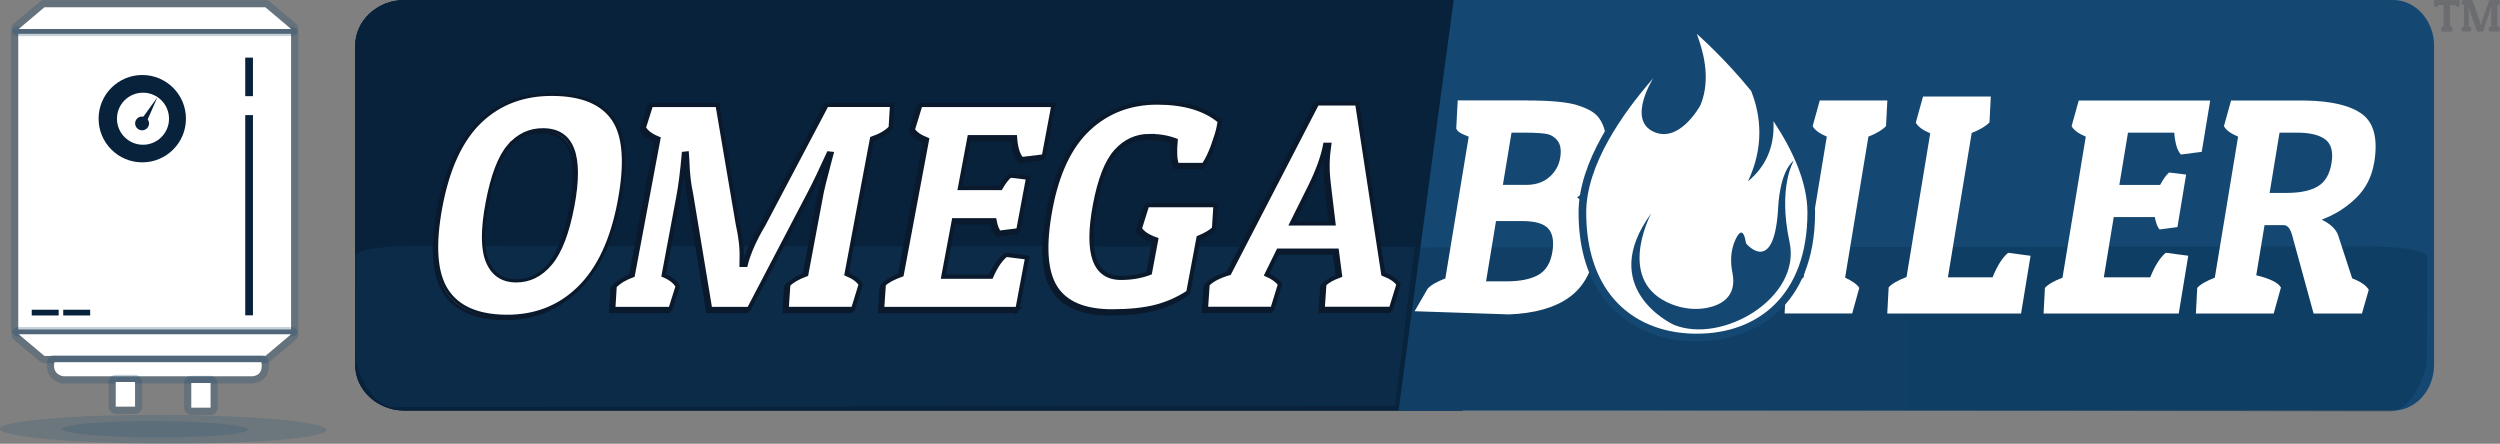 <?xml version="1.0" encoding="UTF-8"?>
<svg id="Layer_2" data-name="Layer 2" xmlns="http://www.w3.org/2000/svg" xmlns:xlink="http://www.w3.org/1999/xlink" viewBox="0 0 657.02 116.61">
  <rect x="0" y="0" width="657.02" height="116.61" fill="#808080" stroke="none"/>
  <defs>
    <style>
      .cls-1 {
        fill: url(#linear-gradient-75);
      }

      .cls-2 {
        fill: url(#linear-gradient-119);
      }

      .cls-3 {
        fill: url(#linear-gradient-51);
      }

      .cls-4 {
        fill: url(#linear-gradient-138);
      }

      .cls-5 {
        fill: url(#linear-gradient-257);
      }

      .cls-6 {
        fill: url(#linear-gradient-246);
      }

      .cls-7 {
        fill: url(#linear-gradient);
      }

      .cls-7, .cls-8, .cls-9, .cls-10, .cls-11, .cls-12 {
        fill-rule: evenodd;
      }

      .cls-7, .cls-11 {
        opacity: .18;
      }

      .cls-13 {
        fill: #fff;
      }

      .cls-14 {
        fill: url(#linear-gradient-168);
      }

      .cls-15 {
        fill: url(#linear-gradient-122);
      }

      .cls-16 {
        fill: url(#linear-gradient-17);
      }

      .cls-17 {
        fill: url(#linear-gradient-158);
      }

      .cls-18 {
        fill: url(#linear-gradient-157);
      }

      .cls-19 {
        fill: url(#linear-gradient-87);
      }

      .cls-20 {
        fill: url(#linear-gradient-258);
      }

      .cls-21 {
        fill: url(#linear-gradient-150);
      }

      .cls-22 {
        fill: url(#linear-gradient-93);
      }

      .cls-23 {
        fill: url(#linear-gradient-92);
      }

      .cls-24 {
        fill: url(#linear-gradient-238);
      }

      .cls-25 {
        fill: url(#linear-gradient-147);
      }

      .cls-26 {
        fill: url(#linear-gradient-80);
      }

      .cls-27 {
        fill: url(#linear-gradient-192);
      }

      .cls-28 {
        fill: url(#linear-gradient-188);
      }

      .cls-29 {
        fill: url(#linear-gradient-109);
      }

      .cls-30 {
        fill: url(#linear-gradient-43);
      }

      .cls-31 {
        fill: url(#linear-gradient-125);
      }

      .cls-32 {
        fill: url(#linear-gradient-133);
      }

      .cls-33 {
        fill: url(#linear-gradient-244);
      }

      .cls-34 {
        fill: url(#linear-gradient-164);
      }

      .cls-35 {
        fill: url(#linear-gradient-151);
      }

      .cls-36 {
        fill: url(#linear-gradient-205);
      }

      .cls-37 {
        fill: url(#linear-gradient-203);
      }

      .cls-38 {
        fill: url(#linear-gradient-174);
      }

      .cls-39 {
        fill: url(#linear-gradient-228);
      }

      .cls-40 {
        fill: url(#linear-gradient-15);
      }

      .cls-41 {
        fill: url(#linear-gradient-173);
      }

      .cls-42 {
        fill: url(#linear-gradient-58);
      }

      .cls-43 {
        fill: url(#linear-gradient-225);
      }

      .cls-44 {
        fill: url(#linear-gradient-217);
      }

      .cls-45 {
        fill: url(#linear-gradient-214);
      }

      .cls-46 {
        fill: url(#linear-gradient-202);
      }

      .cls-47 {
        fill: url(#linear-gradient-69);
      }

      .cls-48 {
        fill: url(#linear-gradient-81);
      }

      .cls-49 {
        fill: url(#linear-gradient-170);
      }

      .cls-50 {
        fill: url(#linear-gradient-18);
      }

      .cls-51 {
        fill: url(#linear-gradient-179);
      }

      .cls-52 {
        fill: url(#linear-gradient-56);
      }

      .cls-53 {
        fill: url(#linear-gradient-270);
      }

      .cls-54 {
        fill: url(#linear-gradient-167);
      }

      .cls-8 {
        fill: url(#linear-gradient-261);
      }

      .cls-8, .cls-55, .cls-56, .cls-57, .cls-58, .cls-59, .cls-60 {
        opacity: .25;
      }

      .cls-61 {
        fill: url(#linear-gradient-187);
      }

      .cls-62 {
        fill: url(#linear-gradient-40);
      }

      .cls-63 {
        fill: url(#linear-gradient-131);
      }

      .cls-55 {
        fill: url(#linear-gradient-264);
      }

      .cls-64 {
        fill: url(#linear-gradient-52);
      }

      .cls-65 {
        fill: url(#linear-gradient-28);
      }

      .cls-66 {
        fill: url(#linear-gradient-186);
      }

      .cls-67 {
        fill: url(#linear-gradient-160);
      }

      .cls-68 {
        fill: url(#linear-gradient-221);
      }

      .cls-69 {
        fill: url(#linear-gradient-14);
      }

      .cls-70 {
        fill: url(#linear-gradient-208);
      }

      .cls-71 {
        fill: url(#linear-gradient-36);
      }

      .cls-72 {
        fill: url(#linear-gradient-78);
      }

      .cls-73 {
        fill: url(#linear-gradient-20);
      }

      .cls-74 {
        fill: url(#linear-gradient-6);
      }

      .cls-75 {
        fill: url(#linear-gradient-130);
      }

      .cls-76 {
        fill: url(#linear-gradient-53);
      }

      .cls-77 {
        fill: url(#linear-gradient-271);
      }

      .cls-78 {
        fill: url(#linear-gradient-165);
      }

      .cls-79 {
        fill: url(#linear-gradient-91);
      }

      .cls-80 {
        fill: url(#linear-gradient-60);
      }

      .cls-81 {
        fill: url(#linear-gradient-240);
      }

      .cls-82 {
        fill: url(#linear-gradient-233);
      }

      .cls-83 {
        fill: url(#linear-gradient-108);
      }

      .cls-84 {
        fill: url(#linear-gradient-84);
      }

      .cls-85 {
        fill: url(#linear-gradient-199);
      }

      .cls-86 {
        fill: url(#linear-gradient-229);
      }

      .cls-9, .cls-87 {
        fill: url(#linear-gradient-2);
      }

      .cls-88 {
        fill: url(#linear-gradient-191);
      }

      .cls-89 {
        fill: url(#linear-gradient-136);
      }

      .cls-56 {
        fill: url(#linear-gradient-268);
      }

      .cls-90 {
        fill: url(#linear-gradient-104);
      }

      .cls-91 {
        fill: url(#linear-gradient-128);
      }

      .cls-92 {
        fill: url(#linear-gradient-35);
      }

      .cls-93 {
        fill: url(#linear-gradient-212);
      }

      .cls-94 {
        fill: url(#linear-gradient-48);
      }

      .cls-95 {
        fill: url(#linear-gradient-210);
      }

      .cls-96 {
        fill: url(#linear-gradient-213);
      }

      .cls-97 {
        fill: url(#linear-gradient-275);
      }

      .cls-98 {
        fill: url(#linear-gradient-32);
      }

      .cls-99 {
        fill: url(#linear-gradient-241);
      }

      .cls-100 {
        fill: url(#linear-gradient-120);
      }

      .cls-101 {
        fill: url(#linear-gradient-146);
      }

      .cls-102 {
        fill: url(#linear-gradient-232);
      }

      .cls-103 {
        fill: url(#linear-gradient-201);
      }

      .cls-104 {
        fill: url(#linear-gradient-97);
      }

      .cls-105 {
        fill: url(#linear-gradient-185);
      }

      .cls-106 {
        fill: url(#linear-gradient-182);
      }

      .cls-107 {
        fill: url(#linear-gradient-11);
      }

      .cls-108 {
        fill: url(#linear-gradient-50);
      }

      .cls-109 {
        fill: url(#linear-gradient-106);
      }

      .cls-110 {
        fill: url(#linear-gradient-111);
      }

      .cls-111 {
        fill: url(#linear-gradient-169);
      }

      .cls-112 {
        fill: url(#linear-gradient-251);
      }

      .cls-113 {
        fill: url(#linear-gradient-189);
      }

      .cls-114 {
        fill: url(#linear-gradient-63);
      }

      .cls-115 {
        fill: url(#linear-gradient-67);
      }

      .cls-116 {
        fill: url(#linear-gradient-207);
      }

      .cls-57 {
        fill: url(#linear-gradient-265);
      }

      .cls-117 {
        fill: url(#linear-gradient-148);
      }

      .cls-118 {
        fill: url(#linear-gradient-95);
      }

      .cls-119 {
        fill: url(#linear-gradient-86);
      }

      .cls-120 {
        fill: url(#linear-gradient-39);
      }

      .cls-121 {
        fill: url(#linear-gradient-141);
      }

      .cls-122 {
        fill: url(#linear-gradient-137);
      }

      .cls-123 {
        fill: url(#linear-gradient-156);
      }

      .cls-124 {
        fill: url(#linear-gradient-110);
      }

      .cls-58 {
        fill: url(#linear-gradient-266);
      }

      .cls-125 {
        fill: url(#linear-gradient-124);
      }

      .cls-126 {
        fill: url(#linear-gradient-135);
      }

      .cls-127 {
        fill: url(#linear-gradient-10);
      }

      .cls-128 {
        fill: url(#linear-gradient-248);
      }

      .cls-87 {
        clip-rule: evenodd;
      }

      .cls-129 {
        fill: url(#linear-gradient-59);
      }

      .cls-130 {
        fill: url(#linear-gradient-143);
      }

      .cls-131 {
        fill: url(#linear-gradient-159);
      }

      .cls-132 {
        fill: url(#linear-gradient-171);
      }

      .cls-133 {
        fill: url(#linear-gradient-190);
      }

      .cls-134 {
        fill: url(#linear-gradient-117);
      }

      .cls-135 {
        fill: url(#linear-gradient-224);
      }

      .cls-136 {
        fill: url(#linear-gradient-223);
      }

      .cls-137 {
        fill: url(#linear-gradient-272);
      }

      .cls-138 {
        fill: url(#linear-gradient-230);
      }

      .cls-139 {
        fill: url(#linear-gradient-49);
      }

      .cls-140 {
        fill: url(#linear-gradient-37);
      }

      .cls-141 {
        fill: url(#linear-gradient-152);
      }

      .cls-142 {
        fill: url(#linear-gradient-82);
      }

      .cls-143 {
        fill: url(#linear-gradient-16);
      }

      .cls-144 {
        fill: url(#linear-gradient-250);
      }

      .cls-145 {
        fill: url(#linear-gradient-161);
      }

      .cls-146 {
        fill: url(#linear-gradient-31);
      }

      .cls-147 {
        fill: url(#linear-gradient-273);
      }

      .cls-148 {
        fill: url(#linear-gradient-85);
      }

      .cls-149 {
        fill: url(#linear-gradient-154);
      }

      .cls-150 {
        fill: url(#linear-gradient-127);
      }

      .cls-151 {
        fill: url(#linear-gradient-112);
      }

      .cls-152 {
        fill: url(#linear-gradient-61);
      }

      .cls-153 {
        fill: url(#linear-gradient-114);
      }

      .cls-154 {
        fill: url(#linear-gradient-68);
      }

      .cls-155 {
        fill: url(#linear-gradient-194);
      }

      .cls-156 {
        fill: url(#linear-gradient-103);
      }

      .cls-157 {
        fill: url(#linear-gradient-62);
      }

      .cls-158 {
        fill: url(#linear-gradient-231);
      }

      .cls-159 {
        fill: url(#linear-gradient-107);
      }

      .cls-160 {
        fill: url(#linear-gradient-41);
      }

      .cls-161 {
        fill: url(#linear-gradient-253);
      }

      .cls-162 {
        fill: url(#linear-gradient-76);
      }

      .cls-163 {
        fill: url(#linear-gradient-211);
      }

      .cls-164 {
        fill: url(#linear-gradient-98);
      }

      .cls-165 {
        fill: url(#linear-gradient-235);
      }

      .cls-166 {
        fill: url(#linear-gradient-21);
      }

      .cls-167 {
        fill: url(#linear-gradient-72);
      }

      .cls-168 {
        fill: url(#linear-gradient-219);
      }

      .cls-169 {
        fill: url(#linear-gradient-243);
      }

      .cls-170 {
        fill: url(#linear-gradient-245);
      }

      .cls-171 {
        fill: url(#linear-gradient-252);
      }

      .cls-172 {
        fill: url(#linear-gradient-25);
      }

      .cls-173 {
        fill: url(#linear-gradient-121);
      }

      .cls-174 {
        fill: url(#linear-gradient-89);
      }

      .cls-175 {
        fill: url(#linear-gradient-144);
      }

      .cls-176 {
        fill: url(#linear-gradient-5);
      }

      .cls-177 {
        fill: url(#linear-gradient-64);
      }

      .cls-178 {
        fill: url(#linear-gradient-222);
      }

      .cls-179 {
        fill: url(#linear-gradient-206);
      }

      .cls-180 {
        fill: url(#linear-gradient-198);
      }

      .cls-181 {
        fill: url(#linear-gradient-102);
      }

      .cls-182 {
        fill: url(#linear-gradient-184);
      }

      .cls-183 {
        fill: url(#linear-gradient-83);
      }

      .cls-184 {
        fill: url(#linear-gradient-54);
      }

      .cls-185 {
        fill: url(#linear-gradient-45);
      }

      .cls-186 {
        fill: url(#linear-gradient-113);
      }

      .cls-187 {
        fill: url(#linear-gradient-55);
      }

      .cls-188 {
        clip-path: url(#clippath);
      }

      .cls-189 {
        fill: url(#linear-gradient-175);
      }

      .cls-10 {
        fill: url(#linear-gradient-262);
        opacity: .28;
      }

      .cls-190 {
        fill: url(#linear-gradient-259);
      }

      .cls-191 {
        fill: url(#linear-gradient-242);
      }

      .cls-192 {
        fill: url(#linear-gradient-34);
      }

      .cls-193 {
        fill: url(#linear-gradient-118);
      }

      .cls-194 {
        fill: url(#linear-gradient-140);
      }

      .cls-195 {
        fill: url(#linear-gradient-65);
      }

      .cls-196 {
        fill: url(#linear-gradient-70);
      }

      .cls-197 {
        fill: url(#linear-gradient-216);
      }

      .cls-198 {
        fill: url(#linear-gradient-195);
      }

      .cls-199 {
        fill: url(#linear-gradient-79);
      }

      .cls-200 {
        fill: url(#linear-gradient-249);
      }

      .cls-201 {
        fill: url(#linear-gradient-153);
      }

      .cls-202 {
        fill: url(#linear-gradient-269);
      }

      .cls-203 {
        fill: url(#linear-gradient-88);
      }

      .cls-204 {
        fill: url(#linear-gradient-220);
      }

      .cls-205 {
        fill: url(#linear-gradient-7);
      }

      .cls-206 {
        fill: url(#linear-gradient-134);
      }

      .cls-207 {
        stroke-width: 1.1px;
      }

      .cls-207, .cls-208 {
        fill: none;
        stroke: #0a1a2c;
      }

      .cls-209 {
        fill: url(#linear-gradient-149);
      }

      .cls-210 {
        fill: url(#linear-gradient-163);
      }

      .cls-211 {
        fill: url(#linear-gradient-197);
      }

      .cls-212 {
        fill: url(#linear-gradient-66);
      }

      .cls-213 {
        fill: url(#linear-gradient-96);
      }

      .cls-214 {
        fill: url(#linear-gradient-162);
      }

      .cls-215 {
        fill: url(#linear-gradient-204);
      }

      .cls-216 {
        fill: url(#linear-gradient-24);
      }

      .cls-217 {
        fill: url(#linear-gradient-73);
      }

      .cls-218 {
        fill: url(#linear-gradient-155);
      }

      .cls-219 {
        fill: url(#linear-gradient-139);
      }

      .cls-220 {
        fill: url(#linear-gradient-100);
      }

      .cls-221 {
        fill: url(#linear-gradient-234);
      }

      .cls-222 {
        fill: url(#linear-gradient-227);
      }

      .cls-223 {
        fill: url(#linear-gradient-105);
      }

      .cls-224 {
        fill: url(#linear-gradient-9);
      }

      .cls-225 {
        fill: url(#linear-gradient-129);
      }

      .cls-226 {
        fill: url(#linear-gradient-22);
      }

      .cls-227 {
        fill: url(#linear-gradient-215);
      }

      .cls-228 {
        fill: url(#linear-gradient-239);
      }

      .cls-229 {
        fill: url(#linear-gradient-74);
      }

      .cls-230 {
        fill: url(#linear-gradient-42);
      }

      .cls-231 {
        fill: url(#linear-gradient-99);
      }

      .cls-232 {
        fill: url(#linear-gradient-172);
      }

      .cls-233 {
        fill: url(#linear-gradient-274);
      }

      .cls-234 {
        fill: url(#linear-gradient-200);
      }

      .cls-235 {
        fill: url(#linear-gradient-166);
      }

      .cls-236 {
        fill: url(#linear-gradient-196);
      }

      .cls-237 {
        fill: url(#linear-gradient-226);
      }

      .cls-238 {
        fill: url(#linear-gradient-3);
      }

      .cls-239 {
        fill: url(#linear-gradient-123);
      }

      .cls-208 {
        stroke-width: .86px;
      }

      .cls-240 {
        fill: url(#linear-gradient-254);
      }

      .cls-241 {
        fill: url(#linear-gradient-181);
      }

      .cls-242 {
        fill: url(#linear-gradient-193);
      }

      .cls-243 {
        fill: url(#linear-gradient-237);
      }

      .cls-244 {
        fill: url(#linear-gradient-177);
      }

      .cls-245 {
        fill: url(#linear-gradient-176);
      }

      .cls-246 {
        fill: url(#linear-gradient-27);
      }

      .cls-247 {
        fill: url(#linear-gradient-116);
      }

      .cls-59 {
        fill: url(#linear-gradient-263);
      }

      .cls-248 {
        fill: url(#linear-gradient-132);
      }

      .cls-249 {
        fill: url(#linear-gradient-247);
      }

      .cls-60 {
        fill: url(#linear-gradient-267);
      }

      .cls-250 {
        fill: url(#linear-gradient-33);
      }

      .cls-251 {
        fill: url(#linear-gradient-142);
      }

      .cls-252 {
        fill: url(#linear-gradient-255);
      }

      .cls-253 {
        fill: url(#linear-gradient-38);
      }

      .cls-11 {
        fill: url(#linear-gradient-276);
      }

      .cls-254 {
        fill: url(#linear-gradient-178);
      }

      .cls-255 {
        fill: url(#linear-gradient-94);
      }

      .cls-256 {
        fill: url(#linear-gradient-29);
      }

      .cls-257 {
        fill: url(#linear-gradient-30);
      }

      .cls-258 {
        fill: url(#linear-gradient-218);
      }

      .cls-259 {
        fill: url(#linear-gradient-126);
      }

      .cls-260 {
        fill: url(#linear-gradient-23);
      }

      .cls-261 {
        fill: url(#linear-gradient-19);
      }

      .cls-262 {
        fill: url(#linear-gradient-71);
      }

      .cls-263 {
        fill: url(#linear-gradient-4);
      }

      .cls-264 {
        fill: url(#linear-gradient-236);
      }

      .cls-265 {
        fill: url(#linear-gradient-77);
      }

      .cls-266 {
        fill: url(#linear-gradient-115);
      }

      .cls-267 {
        fill: url(#linear-gradient-209);
      }

      .cls-268 {
        fill: url(#linear-gradient-256);
      }

      .cls-269 {
        fill: #6c6d70;
      }

      .cls-270 {
        fill: url(#linear-gradient-8);
      }

      .cls-12 {
        fill: url(#linear-gradient-260);
      }

      .cls-271 {
        fill: url(#linear-gradient-90);
      }

      .cls-272 {
        fill: url(#linear-gradient-44);
      }

      .cls-273 {
        fill: url(#linear-gradient-57);
      }

      .cls-274 {
        fill: url(#linear-gradient-180);
      }

      .cls-275 {
        fill: url(#linear-gradient-47);
      }

      .cls-276 {
        fill: url(#linear-gradient-46);
      }

      .cls-277 {
        fill: url(#linear-gradient-145);
      }

      .cls-278 {
        fill: url(#linear-gradient-183);
      }

      .cls-279 {
        fill: url(#linear-gradient-12);
      }

      .cls-280 {
        fill: url(#linear-gradient-13);
      }

      .cls-281 {
        fill: url(#linear-gradient-26);
      }

      .cls-282 {
        fill: url(#linear-gradient-101);
      }
    </style>
    <linearGradient id="linear-gradient" x1="-1.68" y1="110.49" x2="87.47" y2="115.16" gradientUnits="userSpaceOnUse">
      <stop offset="0" stop-color="#144873"/>
      <stop offset=".97" stop-color="#144873"/>
    </linearGradient>
    <linearGradient id="linear-gradient-2" x1="93.35" y1="53.96" x2="384.31" y2="53.96" gradientUnits="userSpaceOnUse">
      <stop offset=".26" stop-color="#08223c"/>
      <stop offset=".62" stop-color="#08223c"/>
    </linearGradient>
    <clipPath id="clippath">
      <path class="cls-87" d="m106.32,0h277.99v107.91H106.32c-7.13,0-12.97-5.4-12.97-11.99V11.99c0-6.6,5.84-11.99,12.97-11.99Z"/>
    </clipPath>
    <linearGradient id="linear-gradient-3" y1=".11" y2=".11" xlink:href="#linear-gradient-2"/>
    <linearGradient id="linear-gradient-4" y1=".32" y2=".32" xlink:href="#linear-gradient-2"/>
    <linearGradient id="linear-gradient-5" y1=".74" y2=".74" xlink:href="#linear-gradient-2"/>
    <linearGradient id="linear-gradient-6" y1="1.16" y2="1.16" xlink:href="#linear-gradient-2"/>
    <linearGradient id="linear-gradient-7" y1="1.58" y2="1.58" xlink:href="#linear-gradient-2"/>
    <linearGradient id="linear-gradient-8" y1="2" y2="2" xlink:href="#linear-gradient-2"/>
    <linearGradient id="linear-gradient-9" y1="2.42" y2="2.42" xlink:href="#linear-gradient-2"/>
    <linearGradient id="linear-gradient-10" y1="2.85" y2="2.85" xlink:href="#linear-gradient-2"/>
    <linearGradient id="linear-gradient-11" y1="3.27" y2="3.27" xlink:href="#linear-gradient-2"/>
    <linearGradient id="linear-gradient-12" y1="3.69" y2="3.69" xlink:href="#linear-gradient-2"/>
    <linearGradient id="linear-gradient-13" y1="4.11" y2="4.11" xlink:href="#linear-gradient-2"/>
    <linearGradient id="linear-gradient-14" y1="4.53" y2="4.53" xlink:href="#linear-gradient-2"/>
    <linearGradient id="linear-gradient-15" y1="4.95" y2="4.95" xlink:href="#linear-gradient-2"/>
    <linearGradient id="linear-gradient-16" y1="5.37" y2="5.37" xlink:href="#linear-gradient-2"/>
    <linearGradient id="linear-gradient-17" y1="5.8" y2="5.8" xlink:href="#linear-gradient-2"/>
    <linearGradient id="linear-gradient-18" y1="6.22" y2="6.22" xlink:href="#linear-gradient-2"/>
    <linearGradient id="linear-gradient-19" y1="6.64" y2="6.64" xlink:href="#linear-gradient-2"/>
    <linearGradient id="linear-gradient-20" y1="7.06" y2="7.06" xlink:href="#linear-gradient-2"/>
    <linearGradient id="linear-gradient-21" y1="7.48" y2="7.48" xlink:href="#linear-gradient-2"/>
    <linearGradient id="linear-gradient-22" y1="7.9" y2="7.9" xlink:href="#linear-gradient-2"/>
    <linearGradient id="linear-gradient-23" y1="8.33" y2="8.33" xlink:href="#linear-gradient-2"/>
    <linearGradient id="linear-gradient-24" y1="8.75" y2="8.75" xlink:href="#linear-gradient-2"/>
    <linearGradient id="linear-gradient-25" y1="9.17" y2="9.17" xlink:href="#linear-gradient-2"/>
    <linearGradient id="linear-gradient-26" y1="9.59" y2="9.59" xlink:href="#linear-gradient-2"/>
    <linearGradient id="linear-gradient-27" y1="10.01" y2="10.01" xlink:href="#linear-gradient-2"/>
    <linearGradient id="linear-gradient-28" y1="10.43" y2="10.43" xlink:href="#linear-gradient-2"/>
    <linearGradient id="linear-gradient-29" y1="10.85" y2="10.85" xlink:href="#linear-gradient-2"/>
    <linearGradient id="linear-gradient-30" y1="11.28" y2="11.28" xlink:href="#linear-gradient-2"/>
    <linearGradient id="linear-gradient-31" y1="11.7" y2="11.7" xlink:href="#linear-gradient-2"/>
    <linearGradient id="linear-gradient-32" y1="12.12" y2="12.12" xlink:href="#linear-gradient-2"/>
    <linearGradient id="linear-gradient-33" y1="12.54" y2="12.54" xlink:href="#linear-gradient-2"/>
    <linearGradient id="linear-gradient-34" y1="12.96" y2="12.96" xlink:href="#linear-gradient-2"/>
    <linearGradient id="linear-gradient-35" y1="13.38" y2="13.38" xlink:href="#linear-gradient-2"/>
    <linearGradient id="linear-gradient-36" y1="13.81" y2="13.81" xlink:href="#linear-gradient-2"/>
    <linearGradient id="linear-gradient-37" y1="14.23" y2="14.23" xlink:href="#linear-gradient-2"/>
    <linearGradient id="linear-gradient-38" y1="14.65" y2="14.65" xlink:href="#linear-gradient-2"/>
    <linearGradient id="linear-gradient-39" y1="15.07" y2="15.07" xlink:href="#linear-gradient-2"/>
    <linearGradient id="linear-gradient-40" y1="15.49" y2="15.49" xlink:href="#linear-gradient-2"/>
    <linearGradient id="linear-gradient-41" y1="15.91" y2="15.91" xlink:href="#linear-gradient-2"/>
    <linearGradient id="linear-gradient-42" y1="16.33" y2="16.33" xlink:href="#linear-gradient-2"/>
    <linearGradient id="linear-gradient-43" y1="16.76" y2="16.76" xlink:href="#linear-gradient-2"/>
    <linearGradient id="linear-gradient-44" y1="17.18" y2="17.18" xlink:href="#linear-gradient-2"/>
    <linearGradient id="linear-gradient-45" y1="17.6" y2="17.6" xlink:href="#linear-gradient-2"/>
    <linearGradient id="linear-gradient-46" y1="18.02" y2="18.02" xlink:href="#linear-gradient-2"/>
    <linearGradient id="linear-gradient-47" y1="18.44" y2="18.44" xlink:href="#linear-gradient-2"/>
    <linearGradient id="linear-gradient-48" y1="18.86" y2="18.86" xlink:href="#linear-gradient-2"/>
    <linearGradient id="linear-gradient-49" y1="19.29" y2="19.29" xlink:href="#linear-gradient-2"/>
    <linearGradient id="linear-gradient-50" y1="19.71" y2="19.71" xlink:href="#linear-gradient-2"/>
    <linearGradient id="linear-gradient-51" y1="20.13" y2="20.13" xlink:href="#linear-gradient-2"/>
    <linearGradient id="linear-gradient-52" y1="20.55" y2="20.55" xlink:href="#linear-gradient-2"/>
    <linearGradient id="linear-gradient-53" y1="20.97" y2="20.97" xlink:href="#linear-gradient-2"/>
    <linearGradient id="linear-gradient-54" y1="21.39" y2="21.39" xlink:href="#linear-gradient-2"/>
    <linearGradient id="linear-gradient-55" y1="21.81" y2="21.81" xlink:href="#linear-gradient-2"/>
    <linearGradient id="linear-gradient-56" y1="22.24" y2="22.24" xlink:href="#linear-gradient-2"/>
    <linearGradient id="linear-gradient-57" y1="22.66" y2="22.66" xlink:href="#linear-gradient-2"/>
    <linearGradient id="linear-gradient-58" y1="23.08" y2="23.08" xlink:href="#linear-gradient-2"/>
    <linearGradient id="linear-gradient-59" y1="23.5" y2="23.5" xlink:href="#linear-gradient-2"/>
    <linearGradient id="linear-gradient-60" y1="23.92" y2="23.92" xlink:href="#linear-gradient-2"/>
    <linearGradient id="linear-gradient-61" y1="24.34" y2="24.34" xlink:href="#linear-gradient-2"/>
    <linearGradient id="linear-gradient-62" y1="24.77" y2="24.77" xlink:href="#linear-gradient-2"/>
    <linearGradient id="linear-gradient-63" y1="25.19" y2="25.19" xlink:href="#linear-gradient-2"/>
    <linearGradient id="linear-gradient-64" y1="25.61" y2="25.61" xlink:href="#linear-gradient-2"/>
    <linearGradient id="linear-gradient-65" y1="26.03" y2="26.03" xlink:href="#linear-gradient-2"/>
    <linearGradient id="linear-gradient-66" y1="26.45" y2="26.45" xlink:href="#linear-gradient-2"/>
    <linearGradient id="linear-gradient-67" y1="26.87" y2="26.87" xlink:href="#linear-gradient-2"/>
    <linearGradient id="linear-gradient-68" y1="27.29" y2="27.29" xlink:href="#linear-gradient-2"/>
    <linearGradient id="linear-gradient-69" y1="27.72" y2="27.72" xlink:href="#linear-gradient-2"/>
    <linearGradient id="linear-gradient-70" y1="28.14" y2="28.14" xlink:href="#linear-gradient-2"/>
    <linearGradient id="linear-gradient-71" y1="28.56" y2="28.56" xlink:href="#linear-gradient-2"/>
    <linearGradient id="linear-gradient-72" y1="28.98" y2="28.98" xlink:href="#linear-gradient-2"/>
    <linearGradient id="linear-gradient-73" y1="29.4" y2="29.4" xlink:href="#linear-gradient-2"/>
    <linearGradient id="linear-gradient-74" y1="29.82" y2="29.82" xlink:href="#linear-gradient-2"/>
    <linearGradient id="linear-gradient-75" y1="30.25" y2="30.25" xlink:href="#linear-gradient-2"/>
    <linearGradient id="linear-gradient-76" y1="30.67" y2="30.67" xlink:href="#linear-gradient-2"/>
    <linearGradient id="linear-gradient-77" y1="31.09" y2="31.09" xlink:href="#linear-gradient-2"/>
    <linearGradient id="linear-gradient-78" y1="31.51" y2="31.51" xlink:href="#linear-gradient-2"/>
    <linearGradient id="linear-gradient-79" y1="31.93" y2="31.93" xlink:href="#linear-gradient-2"/>
    <linearGradient id="linear-gradient-80" y1="32.35" y2="32.35" xlink:href="#linear-gradient-2"/>
    <linearGradient id="linear-gradient-81" y1="32.77" y2="32.77" xlink:href="#linear-gradient-2"/>
    <linearGradient id="linear-gradient-82" y1="33.2" y2="33.2" xlink:href="#linear-gradient-2"/>
    <linearGradient id="linear-gradient-83" y1="33.62" y2="33.62" xlink:href="#linear-gradient-2"/>
    <linearGradient id="linear-gradient-84" y1="34.04" y2="34.04" xlink:href="#linear-gradient-2"/>
    <linearGradient id="linear-gradient-85" y1="34.46" y2="34.46" xlink:href="#linear-gradient-2"/>
    <linearGradient id="linear-gradient-86" y1="34.88" y2="34.88" xlink:href="#linear-gradient-2"/>
    <linearGradient id="linear-gradient-87" y1="35.3" y2="35.3" xlink:href="#linear-gradient-2"/>
    <linearGradient id="linear-gradient-88" y1="35.73" y2="35.73" xlink:href="#linear-gradient-2"/>
    <linearGradient id="linear-gradient-89" y1="36.15" y2="36.15" xlink:href="#linear-gradient-2"/>
    <linearGradient id="linear-gradient-90" y1="36.57" y2="36.57" xlink:href="#linear-gradient-2"/>
    <linearGradient id="linear-gradient-91" y1="36.99" y2="36.99" xlink:href="#linear-gradient-2"/>
    <linearGradient id="linear-gradient-92" y1="37.41" y2="37.41" xlink:href="#linear-gradient-2"/>
    <linearGradient id="linear-gradient-93" y1="37.83" y2="37.83" xlink:href="#linear-gradient-2"/>
    <linearGradient id="linear-gradient-94" y1="38.25" y2="38.25" xlink:href="#linear-gradient-2"/>
    <linearGradient id="linear-gradient-95" y1="38.68" y2="38.68" xlink:href="#linear-gradient-2"/>
    <linearGradient id="linear-gradient-96" y1="39.1" y2="39.1" xlink:href="#linear-gradient-2"/>
    <linearGradient id="linear-gradient-97" y1="39.52" y2="39.52" xlink:href="#linear-gradient-2"/>
    <linearGradient id="linear-gradient-98" y1="39.94" y2="39.94" xlink:href="#linear-gradient-2"/>
    <linearGradient id="linear-gradient-99" y1="40.36" y2="40.36" xlink:href="#linear-gradient-2"/>
    <linearGradient id="linear-gradient-100" y1="40.78" y2="40.78" xlink:href="#linear-gradient-2"/>
    <linearGradient id="linear-gradient-101" y1="41.21" y2="41.21" xlink:href="#linear-gradient-2"/>
    <linearGradient id="linear-gradient-102" y1="41.63" y2="41.63" xlink:href="#linear-gradient-2"/>
    <linearGradient id="linear-gradient-103" y1="42.05" y2="42.05" xlink:href="#linear-gradient-2"/>
    <linearGradient id="linear-gradient-104" y1="42.47" y2="42.47" xlink:href="#linear-gradient-2"/>
    <linearGradient id="linear-gradient-105" y1="42.89" y2="42.89" xlink:href="#linear-gradient-2"/>
    <linearGradient id="linear-gradient-106" y1="43.31" y2="43.31" xlink:href="#linear-gradient-2"/>
    <linearGradient id="linear-gradient-107" y1="43.73" y2="43.73" xlink:href="#linear-gradient-2"/>
    <linearGradient id="linear-gradient-108" y1="44.16" y2="44.16" xlink:href="#linear-gradient-2"/>
    <linearGradient id="linear-gradient-109" y1="44.58" y2="44.58" xlink:href="#linear-gradient-2"/>
    <linearGradient id="linear-gradient-110" y1="45" y2="45" xlink:href="#linear-gradient-2"/>
    <linearGradient id="linear-gradient-111" y1="45.42" y2="45.42" xlink:href="#linear-gradient-2"/>
    <linearGradient id="linear-gradient-112" y1="45.84" y2="45.84" xlink:href="#linear-gradient-2"/>
    <linearGradient id="linear-gradient-113" y1="46.26" y2="46.26" xlink:href="#linear-gradient-2"/>
    <linearGradient id="linear-gradient-114" y1="46.69" y2="46.69" xlink:href="#linear-gradient-2"/>
    <linearGradient id="linear-gradient-115" y1="47.11" y2="47.11" xlink:href="#linear-gradient-2"/>
    <linearGradient id="linear-gradient-116" y1="47.53" y2="47.53" xlink:href="#linear-gradient-2"/>
    <linearGradient id="linear-gradient-117" y1="47.95" y2="47.95" xlink:href="#linear-gradient-2"/>
    <linearGradient id="linear-gradient-118" y1="48.37" y2="48.37" xlink:href="#linear-gradient-2"/>
    <linearGradient id="linear-gradient-119" y1="48.79" y2="48.79" xlink:href="#linear-gradient-2"/>
    <linearGradient id="linear-gradient-120" y1="49.21" y2="49.21" xlink:href="#linear-gradient-2"/>
    <linearGradient id="linear-gradient-121" y1="49.64" y2="49.64" xlink:href="#linear-gradient-2"/>
    <linearGradient id="linear-gradient-122" y1="50.06" y2="50.06" xlink:href="#linear-gradient-2"/>
    <linearGradient id="linear-gradient-123" y1="50.48" y2="50.48" xlink:href="#linear-gradient-2"/>
    <linearGradient id="linear-gradient-124" y1="50.9" y2="50.9" xlink:href="#linear-gradient-2"/>
    <linearGradient id="linear-gradient-125" y1="51.32" y2="51.32" xlink:href="#linear-gradient-2"/>
    <linearGradient id="linear-gradient-126" y1="51.74" y2="51.74" xlink:href="#linear-gradient-2"/>
    <linearGradient id="linear-gradient-127" y1="52.17" y2="52.17" xlink:href="#linear-gradient-2"/>
    <linearGradient id="linear-gradient-128" y1="52.59" y2="52.59" xlink:href="#linear-gradient-2"/>
    <linearGradient id="linear-gradient-129" y1="53.01" y2="53.01" xlink:href="#linear-gradient-2"/>
    <linearGradient id="linear-gradient-130" y1="53.43" y2="53.43" xlink:href="#linear-gradient-2"/>
    <linearGradient id="linear-gradient-131" y1="53.85" y2="53.85" xlink:href="#linear-gradient-2"/>
    <linearGradient id="linear-gradient-132" y1="54.27" y2="54.27" xlink:href="#linear-gradient-2"/>
    <linearGradient id="linear-gradient-133" y1="54.7" y2="54.7" xlink:href="#linear-gradient-2"/>
    <linearGradient id="linear-gradient-134" y1="55.12" y2="55.12" xlink:href="#linear-gradient-2"/>
    <linearGradient id="linear-gradient-135" y1="55.54" y2="55.54" xlink:href="#linear-gradient-2"/>
    <linearGradient id="linear-gradient-136" y1="55.96" y2="55.96" xlink:href="#linear-gradient-2"/>
    <linearGradient id="linear-gradient-137" y1="56.38" y2="56.38" xlink:href="#linear-gradient-2"/>
    <linearGradient id="linear-gradient-138" y1="56.8" y2="56.8" xlink:href="#linear-gradient-2"/>
    <linearGradient id="linear-gradient-139" y1="57.22" y2="57.22" xlink:href="#linear-gradient-2"/>
    <linearGradient id="linear-gradient-140" y1="57.65" y2="57.65" xlink:href="#linear-gradient-2"/>
    <linearGradient id="linear-gradient-141" y1="58.07" y2="58.07" xlink:href="#linear-gradient-2"/>
    <linearGradient id="linear-gradient-142" y1="58.49" y2="58.49" xlink:href="#linear-gradient-2"/>
    <linearGradient id="linear-gradient-143" y1="58.91" y2="58.91" xlink:href="#linear-gradient-2"/>
    <linearGradient id="linear-gradient-144" y1="59.33" y2="59.33" xlink:href="#linear-gradient-2"/>
    <linearGradient id="linear-gradient-145" y1="59.75" y2="59.75" xlink:href="#linear-gradient-2"/>
    <linearGradient id="linear-gradient-146" y1="60.18" y2="60.18" xlink:href="#linear-gradient-2"/>
    <linearGradient id="linear-gradient-147" y1="60.6" y2="60.6" xlink:href="#linear-gradient-2"/>
    <linearGradient id="linear-gradient-148" y1="61.02" y2="61.02" xlink:href="#linear-gradient-2"/>
    <linearGradient id="linear-gradient-149" y1="61.44" y2="61.44" xlink:href="#linear-gradient-2"/>
    <linearGradient id="linear-gradient-150" y1="61.86" y2="61.86" xlink:href="#linear-gradient-2"/>
    <linearGradient id="linear-gradient-151" y1="62.28" y2="62.28" xlink:href="#linear-gradient-2"/>
    <linearGradient id="linear-gradient-152" y1="62.7" y2="62.7" xlink:href="#linear-gradient-2"/>
    <linearGradient id="linear-gradient-153" y1="63.13" y2="63.13" xlink:href="#linear-gradient-2"/>
    <linearGradient id="linear-gradient-154" y1="63.55" y2="63.55" xlink:href="#linear-gradient-2"/>
    <linearGradient id="linear-gradient-155" y1="63.97" y2="63.97" xlink:href="#linear-gradient-2"/>
    <linearGradient id="linear-gradient-156" y1="64.39" y2="64.39" xlink:href="#linear-gradient-2"/>
    <linearGradient id="linear-gradient-157" y1="64.81" y2="64.81" xlink:href="#linear-gradient-2"/>
    <linearGradient id="linear-gradient-158" y1="65.23" y2="65.23" xlink:href="#linear-gradient-2"/>
    <linearGradient id="linear-gradient-159" y1="65.66" y2="65.66" xlink:href="#linear-gradient-2"/>
    <linearGradient id="linear-gradient-160" y1="66.08" y2="66.08" xlink:href="#linear-gradient-2"/>
    <linearGradient id="linear-gradient-161" y1="66.5" y2="66.5" xlink:href="#linear-gradient-2"/>
    <linearGradient id="linear-gradient-162" y1="66.92" y2="66.92" xlink:href="#linear-gradient-2"/>
    <linearGradient id="linear-gradient-163" y1="67.34" y2="67.34" xlink:href="#linear-gradient-2"/>
    <linearGradient id="linear-gradient-164" y1="67.76" y2="67.76" xlink:href="#linear-gradient-2"/>
    <linearGradient id="linear-gradient-165" y1="68.18" y2="68.18" xlink:href="#linear-gradient-2"/>
    <linearGradient id="linear-gradient-166" y1="68.61" y2="68.61" xlink:href="#linear-gradient-2"/>
    <linearGradient id="linear-gradient-167" y1="69.03" y2="69.03" xlink:href="#linear-gradient-2"/>
    <linearGradient id="linear-gradient-168" y1="69.45" y2="69.45" xlink:href="#linear-gradient-2"/>
    <linearGradient id="linear-gradient-169" y1="69.87" y2="69.87" xlink:href="#linear-gradient-2"/>
    <linearGradient id="linear-gradient-170" y1="70.29" y2="70.29" xlink:href="#linear-gradient-2"/>
    <linearGradient id="linear-gradient-171" y1="70.71" y2="70.71" xlink:href="#linear-gradient-2"/>
    <linearGradient id="linear-gradient-172" y1="71.14" y2="71.14" xlink:href="#linear-gradient-2"/>
    <linearGradient id="linear-gradient-173" y1="71.56" y2="71.56" xlink:href="#linear-gradient-2"/>
    <linearGradient id="linear-gradient-174" y1="71.98" y2="71.98" xlink:href="#linear-gradient-2"/>
    <linearGradient id="linear-gradient-175" y1="72.4" y2="72.4" xlink:href="#linear-gradient-2"/>
    <linearGradient id="linear-gradient-176" y1="72.82" y2="72.82" xlink:href="#linear-gradient-2"/>
    <linearGradient id="linear-gradient-177" y1="73.24" y2="73.24" xlink:href="#linear-gradient-2"/>
    <linearGradient id="linear-gradient-178" y1="73.66" y2="73.66" xlink:href="#linear-gradient-2"/>
    <linearGradient id="linear-gradient-179" y1="74.09" y2="74.09" xlink:href="#linear-gradient-2"/>
    <linearGradient id="linear-gradient-180" y1="74.51" y2="74.51" xlink:href="#linear-gradient-2"/>
    <linearGradient id="linear-gradient-181" y1="74.93" y2="74.93" xlink:href="#linear-gradient-2"/>
    <linearGradient id="linear-gradient-182" y1="75.35" y2="75.35" xlink:href="#linear-gradient-2"/>
    <linearGradient id="linear-gradient-183" y1="75.77" y2="75.77" xlink:href="#linear-gradient-2"/>
    <linearGradient id="linear-gradient-184" y1="76.19" y2="76.19" xlink:href="#linear-gradient-2"/>
    <linearGradient id="linear-gradient-185" y1="76.62" y2="76.62" xlink:href="#linear-gradient-2"/>
    <linearGradient id="linear-gradient-186" y1="77.04" y2="77.04" xlink:href="#linear-gradient-2"/>
    <linearGradient id="linear-gradient-187" y1="77.46" y2="77.46" xlink:href="#linear-gradient-2"/>
    <linearGradient id="linear-gradient-188" y1="77.88" y2="77.88" xlink:href="#linear-gradient-2"/>
    <linearGradient id="linear-gradient-189" y1="78.3" y2="78.3" xlink:href="#linear-gradient-2"/>
    <linearGradient id="linear-gradient-190" y1="78.72" y2="78.72" xlink:href="#linear-gradient-2"/>
    <linearGradient id="linear-gradient-191" y1="79.14" y2="79.14" xlink:href="#linear-gradient-2"/>
    <linearGradient id="linear-gradient-192" y1="79.57" y2="79.57" xlink:href="#linear-gradient-2"/>
    <linearGradient id="linear-gradient-193" y1="79.99" y2="79.99" xlink:href="#linear-gradient-2"/>
    <linearGradient id="linear-gradient-194" y1="80.41" y2="80.41" xlink:href="#linear-gradient-2"/>
    <linearGradient id="linear-gradient-195" y1="80.83" y2="80.83" xlink:href="#linear-gradient-2"/>
    <linearGradient id="linear-gradient-196" y1="81.25" y2="81.25" xlink:href="#linear-gradient-2"/>
    <linearGradient id="linear-gradient-197" y1="81.67" y2="81.67" xlink:href="#linear-gradient-2"/>
    <linearGradient id="linear-gradient-198" y1="82.1" y2="82.1" xlink:href="#linear-gradient-2"/>
    <linearGradient id="linear-gradient-199" y1="82.52" y2="82.52" xlink:href="#linear-gradient-2"/>
    <linearGradient id="linear-gradient-200" y1="82.94" y2="82.94" xlink:href="#linear-gradient-2"/>
    <linearGradient id="linear-gradient-201" y1="83.36" y2="83.36" xlink:href="#linear-gradient-2"/>
    <linearGradient id="linear-gradient-202" y1="83.78" y2="83.78" xlink:href="#linear-gradient-2"/>
    <linearGradient id="linear-gradient-203" y1="84.2" y2="84.2" xlink:href="#linear-gradient-2"/>
    <linearGradient id="linear-gradient-204" y1="84.62" y2="84.62" xlink:href="#linear-gradient-2"/>
    <linearGradient id="linear-gradient-205" y1="85.05" y2="85.05" xlink:href="#linear-gradient-2"/>
    <linearGradient id="linear-gradient-206" y1="85.47" y2="85.47" xlink:href="#linear-gradient-2"/>
    <linearGradient id="linear-gradient-207" y1="85.89" y2="85.89" xlink:href="#linear-gradient-2"/>
    <linearGradient id="linear-gradient-208" y1="86.31" y2="86.31" xlink:href="#linear-gradient-2"/>
    <linearGradient id="linear-gradient-209" y1="86.73" y2="86.73" xlink:href="#linear-gradient-2"/>
    <linearGradient id="linear-gradient-210" y1="87.15" y2="87.15" xlink:href="#linear-gradient-2"/>
    <linearGradient id="linear-gradient-211" y1="87.58" y2="87.58" xlink:href="#linear-gradient-2"/>
    <linearGradient id="linear-gradient-212" y1="88" y2="88" xlink:href="#linear-gradient-2"/>
    <linearGradient id="linear-gradient-213" y1="88.42" y2="88.42" xlink:href="#linear-gradient-2"/>
    <linearGradient id="linear-gradient-214" y1="88.84" y2="88.84" xlink:href="#linear-gradient-2"/>
    <linearGradient id="linear-gradient-215" y1="89.26" y2="89.26" xlink:href="#linear-gradient-2"/>
    <linearGradient id="linear-gradient-216" y1="89.68" y2="89.68" xlink:href="#linear-gradient-2"/>
    <linearGradient id="linear-gradient-217" y1="90.1" y2="90.1" xlink:href="#linear-gradient-2"/>
    <linearGradient id="linear-gradient-218" y1="90.53" y2="90.53" xlink:href="#linear-gradient-2"/>
    <linearGradient id="linear-gradient-219" y1="90.95" y2="90.95" xlink:href="#linear-gradient-2"/>
    <linearGradient id="linear-gradient-220" y1="91.37" y2="91.37" xlink:href="#linear-gradient-2"/>
    <linearGradient id="linear-gradient-221" y1="91.79" y2="91.79" xlink:href="#linear-gradient-2"/>
    <linearGradient id="linear-gradient-222" y1="92.21" y2="92.21" xlink:href="#linear-gradient-2"/>
    <linearGradient id="linear-gradient-223" y1="92.63" y2="92.63" xlink:href="#linear-gradient-2"/>
    <linearGradient id="linear-gradient-224" y1="93.06" y2="93.06" xlink:href="#linear-gradient-2"/>
    <linearGradient id="linear-gradient-225" y1="93.48" y2="93.48" xlink:href="#linear-gradient-2"/>
    <linearGradient id="linear-gradient-226" y1="93.9" y2="93.9" xlink:href="#linear-gradient-2"/>
    <linearGradient id="linear-gradient-227" y1="94.32" y2="94.32" xlink:href="#linear-gradient-2"/>
    <linearGradient id="linear-gradient-228" y1="94.74" y2="94.74" xlink:href="#linear-gradient-2"/>
    <linearGradient id="linear-gradient-229" y1="95.16" y2="95.16" xlink:href="#linear-gradient-2"/>
    <linearGradient id="linear-gradient-230" y1="95.58" y2="95.58" xlink:href="#linear-gradient-2"/>
    <linearGradient id="linear-gradient-231" y1="96.01" y2="96.01" xlink:href="#linear-gradient-2"/>
    <linearGradient id="linear-gradient-232" y1="96.43" y2="96.43" xlink:href="#linear-gradient-2"/>
    <linearGradient id="linear-gradient-233" y1="96.85" y2="96.85" xlink:href="#linear-gradient-2"/>
    <linearGradient id="linear-gradient-234" y1="97.27" y2="97.27" xlink:href="#linear-gradient-2"/>
    <linearGradient id="linear-gradient-235" y1="97.69" y2="97.69" xlink:href="#linear-gradient-2"/>
    <linearGradient id="linear-gradient-236" y1="98.11" y2="98.11" xlink:href="#linear-gradient-2"/>
    <linearGradient id="linear-gradient-237" y1="98.54" y2="98.54" xlink:href="#linear-gradient-2"/>
    <linearGradient id="linear-gradient-238" y1="98.96" y2="98.96" xlink:href="#linear-gradient-2"/>
    <linearGradient id="linear-gradient-239" y1="99.38" y2="99.38" xlink:href="#linear-gradient-2"/>
    <linearGradient id="linear-gradient-240" y1="99.8" y2="99.8" xlink:href="#linear-gradient-2"/>
    <linearGradient id="linear-gradient-241" y1="100.22" y2="100.22" xlink:href="#linear-gradient-2"/>
    <linearGradient id="linear-gradient-242" y1="100.64" y2="100.64" xlink:href="#linear-gradient-2"/>
    <linearGradient id="linear-gradient-243" y1="101.06" y2="101.06" xlink:href="#linear-gradient-2"/>
    <linearGradient id="linear-gradient-244" y1="101.49" y2="101.49" xlink:href="#linear-gradient-2"/>
    <linearGradient id="linear-gradient-245" y1="101.91" y2="101.91" xlink:href="#linear-gradient-2"/>
    <linearGradient id="linear-gradient-246" y1="102.33" y2="102.33" xlink:href="#linear-gradient-2"/>
    <linearGradient id="linear-gradient-247" y1="102.75" y2="102.75" xlink:href="#linear-gradient-2"/>
    <linearGradient id="linear-gradient-248" y1="103.17" y2="103.17" xlink:href="#linear-gradient-2"/>
    <linearGradient id="linear-gradient-249" y1="103.59" y2="103.59" xlink:href="#linear-gradient-2"/>
    <linearGradient id="linear-gradient-250" y1="104.02" y2="104.02" xlink:href="#linear-gradient-2"/>
    <linearGradient id="linear-gradient-251" y1="104.44" y2="104.44" xlink:href="#linear-gradient-2"/>
    <linearGradient id="linear-gradient-252" y1="104.86" y2="104.86" xlink:href="#linear-gradient-2"/>
    <linearGradient id="linear-gradient-253" y1="105.28" y2="105.28" xlink:href="#linear-gradient-2"/>
    <linearGradient id="linear-gradient-254" y1="105.7" y2="105.7" xlink:href="#linear-gradient-2"/>
    <linearGradient id="linear-gradient-255" y1="106.12" y2="106.12" xlink:href="#linear-gradient-2"/>
    <linearGradient id="linear-gradient-256" y1="106.54" y2="106.54" xlink:href="#linear-gradient-2"/>
    <linearGradient id="linear-gradient-257" y1="106.97" y2="106.97" xlink:href="#linear-gradient-2"/>
    <linearGradient id="linear-gradient-258" y1="107.39" y2="107.39" xlink:href="#linear-gradient-2"/>
    <linearGradient id="linear-gradient-259" y1="107.7" y2="107.7" xlink:href="#linear-gradient-2"/>
    <linearGradient id="linear-gradient-260" x1="390.31" y1="28.28" x2="904.14" y2="149.9" xlink:href="#linear-gradient"/>
    <linearGradient id="linear-gradient-261" x1="93.35" y1="85.8" x2="371.77" y2="85.8" xlink:href="#linear-gradient"/>
    <linearGradient id="linear-gradient-262" x1="366.64" y1="86.45" x2="637.92" y2="86.45" gradientUnits="userSpaceOnUse">
      <stop offset=".26" stop-color="#08223c"/>
      <stop offset=".62" stop-color="#04223b"/>
    </linearGradient>
    <linearGradient id="linear-gradient-263" x1="2.91" y1="47.73" x2="78.4" y2="47.73" xlink:href="#linear-gradient"/>
    <linearGradient id="linear-gradient-264" x1="3.02" y1="4.76" x2="78.4" y2="4.76" xlink:href="#linear-gradient"/>
    <linearGradient id="linear-gradient-265" x1="3.02" y1="90.7" x2="78.4" y2="90.7" xlink:href="#linear-gradient"/>
    <linearGradient id="linear-gradient-266" x1="12.31" y1="97.04" x2="70.68" y2="97.04" xlink:href="#linear-gradient"/>
    <linearGradient id="linear-gradient-267" x1="28.53" y1="103.63" x2="37.39" y2="103.63" xlink:href="#linear-gradient"/>
    <linearGradient id="linear-gradient-268" x1="48.37" y1="103.9" x2="57.23" y2="103.9" xlink:href="#linear-gradient"/>
    <linearGradient id="linear-gradient-269" x1="64.45" y1="56.56" x2="66.48" y2="56.56" xlink:href="#linear-gradient-2"/>
    <linearGradient id="linear-gradient-270" x1="64.45" y1="20.21" x2="66.48" y2="20.21" xlink:href="#linear-gradient-2"/>
    <linearGradient id="linear-gradient-271" x1="8.34" y1="82.15" x2="15.42" y2="82.15" xlink:href="#linear-gradient-2"/>
    <linearGradient id="linear-gradient-272" x1="16.62" y1="82.15" x2="23.71" y2="82.15" xlink:href="#linear-gradient-2"/>
    <linearGradient id="linear-gradient-273" x1="25.9" y1="31.19" x2="48.87" y2="31.19" xlink:href="#linear-gradient-2"/>
    <linearGradient id="linear-gradient-274" x1="414.86" y1="46.07" x2="477.01" y2="46.07" xlink:href="#linear-gradient"/>
    <linearGradient id="linear-gradient-275" x1="430.93" y1="63.52" x2="471.86" y2="63.52" gradientTransform="translate(25.38 -100.76) rotate(13.01)" xlink:href="#linear-gradient"/>
    <linearGradient id="linear-gradient-276" x1="15.34" y1="111.5" x2="66.08" y2="114.16" xlink:href="#linear-gradient"/>
  </defs>
  <g id="Layer_1-2" data-name="Layer 1">
    <g>
      <path class="cls-7" d="m42.84,109.04c23.69.08,42.91,1.85,42.94,3.94.03,2.09-19.15,3.71-42.84,3.63C19.25,116.52.03,114.76,0,112.67c-.03-2.09,19.15-3.71,42.84-3.63Z"/>
      <g>
        <path class="cls-269" d="m646.41.01v1.72l-.76.1c-.1-.08-.2-.25-.3-.5h-1.44v5.57c.32.13.54.26.66.4l-.12,1h-2.81l-.12-1c.1-.14.32-.27.66-.4V1.32h-1.44c-.1.26-.2.42-.3.5l-.76-.1V.01h6.72Z"/>
        <path class="cls-269" d="m654.68,3.76c0-.32.03-.82.08-1.49l.02-.29h-.12c-.18.67-.34,1.21-.48,1.61l-1.6,4.69h-1.6l-1.68-4.69c-.15-.36-.29-.81-.41-1.34l-.07-.28h-.12c.07.72.11,1.32.11,1.79v3.16c.3.11.52.26.66.44l-.12.92h-2.35l-.12-.92c.14-.18.36-.33.66-.44V1.37c-.33-.12-.56-.27-.68-.44l.12-.92h2.74l1.75,4.84c.22.53.37,1.01.43,1.45l.04.2h.17c.03-.49.18-1.04.43-1.66l1.67-4.84h2.69l.12.92c-.13.18-.36.32-.68.44v5.5c.31.12.53.26.66.42l-.12,1h-2.74l-.12-.98c.13-.16.35-.3.66-.42v-3.12Z"/>
      </g>
      <g>
        <path class="cls-9" d="m106.32,0h277.99v107.91H106.32c-7.13,0-12.97-5.4-12.97-11.99V11.99c0-6.6,5.84-11.99,12.97-11.99Z"/>
        <g class="cls-188">
          <rect class="cls-238" x="93.35" width="290.96" height=".21"/>
          <rect class="cls-263" x="93.35" y="0" width="290.96" height=".63"/>
          <rect class="cls-176" x="93.35" y=".42" width="290.96" height=".63"/>
          <rect class="cls-74" x="93.35" y=".84" width="290.96" height=".63"/>
          <rect class="cls-205" x="93.35" y="1.26" width="290.96" height=".63"/>
          <rect class="cls-270" x="93.35" y="1.69" width="290.96" height=".63"/>
          <rect class="cls-224" x="93.35" y="2.11" width="290.96" height=".63"/>
          <rect class="cls-127" x="93.35" y="2.53" width="290.96" height=".63"/>
          <rect class="cls-107" x="93.35" y="2.95" width="290.96" height=".63"/>
          <rect class="cls-279" x="93.35" y="3.37" width="290.96" height=".63"/>
          <rect class="cls-280" x="93.35" y="3.79" width="290.96" height=".63"/>
          <rect class="cls-69" x="93.35" y="4.22" width="290.96" height=".63"/>
          <rect class="cls-40" x="93.35" y="4.64" width="290.96" height=".63"/>
          <rect class="cls-143" x="93.35" y="5.06" width="290.96" height=".63"/>
          <rect class="cls-16" x="93.35" y="5.48" width="290.96" height=".63"/>
          <rect class="cls-50" x="93.35" y="5.9" width="290.96" height=".63"/>
          <rect class="cls-261" x="93.35" y="6.32" width="290.96" height=".63"/>
          <rect class="cls-73" x="93.35" y="6.74" width="290.96" height=".63"/>
          <rect class="cls-166" x="93.35" y="7.17" width="290.96" height=".63"/>
          <rect class="cls-226" x="93.35" y="7.59" width="290.96" height=".63"/>
          <rect class="cls-260" x="93.35" y="8.01" width="290.96" height=".63"/>
          <rect class="cls-216" x="93.35" y="8.43" width="290.96" height=".63"/>
          <rect class="cls-172" x="93.35" y="8.85" width="290.96" height=".63"/>
          <rect class="cls-281" x="93.35" y="9.27" width="290.96" height=".63"/>
          <rect class="cls-246" x="93.35" y="9.7" width="290.96" height=".63"/>
          <rect class="cls-65" x="93.35" y="10.12" width="290.96" height=".63"/>
          <rect class="cls-256" x="93.35" y="10.54" width="290.96" height=".63"/>
          <rect class="cls-257" x="93.35" y="10.96" width="290.96" height=".63"/>
          <rect class="cls-146" x="93.35" y="11.38" width="290.96" height=".63"/>
          <rect class="cls-98" x="93.35" y="11.8" width="290.96" height=".63"/>
          <rect class="cls-250" x="93.35" y="12.22" width="290.96" height=".63"/>
          <rect class="cls-192" x="93.35" y="12.65" width="290.96" height=".63"/>
          <rect class="cls-92" x="93.35" y="13.07" width="290.96" height=".63"/>
          <rect class="cls-71" x="93.35" y="13.49" width="290.96" height=".63"/>
          <rect class="cls-140" x="93.35" y="13.91" width="290.96" height=".63"/>
          <rect class="cls-253" x="93.35" y="14.33" width="290.96" height=".63"/>
          <rect class="cls-120" x="93.35" y="14.75" width="290.96" height=".63"/>
          <rect class="cls-62" x="93.35" y="15.18" width="290.96" height=".63"/>
          <rect class="cls-160" x="93.35" y="15.6" width="290.96" height=".63"/>
          <rect class="cls-230" x="93.35" y="16.02" width="290.96" height=".63"/>
          <rect class="cls-30" x="93.35" y="16.44" width="290.96" height=".63"/>
          <rect class="cls-272" x="93.35" y="16.86" width="290.96" height=".63"/>
          <rect class="cls-185" x="93.35" y="17.28" width="290.96" height=".63"/>
          <rect class="cls-276" x="93.35" y="17.7" width="290.96" height=".63"/>
          <rect class="cls-275" x="93.35" y="18.13" width="290.96" height=".63"/>
          <rect class="cls-94" x="93.35" y="18.55" width="290.96" height=".63"/>
          <rect class="cls-139" x="93.35" y="18.97" width="290.96" height=".63"/>
          <rect class="cls-108" x="93.35" y="19.39" width="290.96" height=".63"/>
          <rect class="cls-3" x="93.35" y="19.81" width="290.96" height=".63"/>
          <rect class="cls-64" x="93.35" y="20.23" width="290.96" height=".63"/>
          <rect class="cls-76" x="93.35" y="20.66" width="290.96" height=".63"/>
          <rect class="cls-184" x="93.35" y="21.08" width="290.96" height=".63"/>
          <rect class="cls-187" x="93.35" y="21.5" width="290.96" height=".63"/>
          <rect class="cls-52" x="93.35" y="21.92" width="290.96" height=".63"/>
          <rect class="cls-273" x="93.35" y="22.34" width="290.96" height=".63"/>
          <rect class="cls-42" x="93.35" y="22.76" width="290.96" height=".63"/>
          <rect class="cls-129" x="93.35" y="23.18" width="290.96" height=".63"/>
          <rect class="cls-80" x="93.35" y="23.61" width="290.96" height=".63"/>
          <rect class="cls-152" x="93.35" y="24.03" width="290.96" height=".63"/>
          <rect class="cls-157" x="93.35" y="24.45" width="290.96" height=".63"/>
          <rect class="cls-114" x="93.35" y="24.87" width="290.96" height=".63"/>
          <rect class="cls-177" x="93.35" y="25.29" width="290.96" height=".63"/>
          <rect class="cls-195" x="93.35" y="25.71" width="290.96" height=".63"/>
          <rect class="cls-212" x="93.35" y="26.14" width="290.96" height=".63"/>
          <rect class="cls-115" x="93.35" y="26.56" width="290.96" height=".63"/>
          <rect class="cls-154" x="93.35" y="26.98" width="290.96" height=".63"/>
          <rect class="cls-47" x="93.35" y="27.4" width="290.96" height=".63"/>
          <rect class="cls-196" x="93.35" y="27.82" width="290.96" height=".63"/>
          <rect class="cls-262" x="93.35" y="28.24" width="290.96" height=".63"/>
          <rect class="cls-167" x="93.35" y="28.66" width="290.96" height=".63"/>
          <rect class="cls-217" x="93.35" y="29.09" width="290.96" height=".63"/>
          <rect class="cls-229" x="93.35" y="29.51" width="290.96" height=".63"/>
          <rect class="cls-1" x="93.35" y="29.93" width="290.96" height=".63"/>
          <rect class="cls-162" x="93.35" y="30.35" width="290.96" height=".63"/>
          <rect class="cls-265" x="93.35" y="30.77" width="290.96" height=".63"/>
          <rect class="cls-72" x="93.35" y="31.19" width="290.96" height=".63"/>
          <rect class="cls-199" x="93.35" y="31.62" width="290.96" height=".63"/>
          <rect class="cls-26" x="93.35" y="32.04" width="290.96" height=".63"/>
          <rect class="cls-48" x="93.35" y="32.46" width="290.96" height=".63"/>
          <rect class="cls-142" x="93.35" y="32.88" width="290.96" height=".63"/>
          <rect class="cls-183" x="93.35" y="33.3" width="290.96" height=".63"/>
          <rect class="cls-84" x="93.35" y="33.72" width="290.96" height=".63"/>
          <rect class="cls-148" x="93.35" y="34.14" width="290.96" height=".63"/>
          <rect class="cls-119" x="93.35" y="34.57" width="290.96" height=".63"/>
          <rect class="cls-19" x="93.35" y="34.99" width="290.96" height=".63"/>
          <rect class="cls-203" x="93.35" y="35.41" width="290.96" height=".63"/>
          <rect class="cls-174" x="93.35" y="35.83" width="290.96" height=".63"/>
          <rect class="cls-271" x="93.35" y="36.25" width="290.96" height=".63"/>
          <rect class="cls-79" x="93.35" y="36.67" width="290.96" height=".63"/>
          <rect class="cls-23" x="93.35" y="37.1" width="290.96" height=".63"/>
          <rect class="cls-22" x="93.35" y="37.52" width="290.96" height=".63"/>
          <rect class="cls-255" x="93.35" y="37.94" width="290.96" height=".63"/>
          <rect class="cls-118" x="93.35" y="38.36" width="290.96" height=".63"/>
          <rect class="cls-213" x="93.35" y="38.78" width="290.96" height=".63"/>
          <rect class="cls-104" x="93.35" y="39.2" width="290.96" height=".63"/>
          <rect class="cls-164" x="93.35" y="39.62" width="290.96" height=".63"/>
          <rect class="cls-231" x="93.35" y="40.05" width="290.96" height=".63"/>
          <rect class="cls-220" x="93.35" y="40.47" width="290.96" height=".63"/>
          <rect class="cls-282" x="93.35" y="40.89" width="290.96" height=".63"/>
          <rect class="cls-181" x="93.35" y="41.31" width="290.96" height=".63"/>
          <rect class="cls-156" x="93.35" y="41.73" width="290.96" height=".63"/>
          <rect class="cls-90" x="93.35" y="42.15" width="290.96" height=".63"/>
          <rect class="cls-223" x="93.35" y="42.58" width="290.96" height=".63"/>
          <rect class="cls-109" x="93.35" y="43" width="290.96" height=".63"/>
          <rect class="cls-159" x="93.35" y="43.42" width="290.96" height=".63"/>
          <rect class="cls-83" x="93.35" y="43.84" width="290.96" height=".63"/>
          <rect class="cls-29" x="93.35" y="44.26" width="290.96" height=".63"/>
          <rect class="cls-124" x="93.35" y="44.68" width="290.96" height=".63"/>
          <rect class="cls-110" x="93.35" y="45.1" width="290.96" height=".63"/>
          <rect class="cls-151" x="93.35" y="45.53" width="290.96" height=".63"/>
          <rect class="cls-186" x="93.35" y="45.95" width="290.96" height=".63"/>
          <rect class="cls-153" x="93.35" y="46.37" width="290.96" height=".63"/>
          <rect class="cls-266" x="93.35" y="46.79" width="290.96" height=".63"/>
          <rect class="cls-247" x="93.35" y="47.21" width="290.96" height=".63"/>
          <rect class="cls-134" x="93.35" y="47.63" width="290.96" height=".63"/>
          <rect class="cls-193" x="93.35" y="48.06" width="290.96" height=".63"/>
          <rect class="cls-2" x="93.35" y="48.48" width="290.96" height=".63"/>
          <rect class="cls-100" x="93.35" y="48.9" width="290.96" height=".63"/>
          <rect class="cls-173" x="93.35" y="49.32" width="290.96" height=".63"/>
          <rect class="cls-15" x="93.35" y="49.74" width="290.96" height=".63"/>
          <rect class="cls-239" x="93.35" y="50.16" width="290.96" height=".63"/>
          <rect class="cls-125" x="93.35" y="50.59" width="290.96" height=".63"/>
          <rect class="cls-31" x="93.35" y="51.01" width="290.96" height=".63"/>
          <rect class="cls-259" x="93.35" y="51.43" width="290.96" height=".63"/>
          <rect class="cls-150" x="93.35" y="51.85" width="290.96" height=".63"/>
          <rect class="cls-91" x="93.35" y="52.27" width="290.96" height=".63"/>
          <rect class="cls-225" x="93.35" y="52.69" width="290.96" height=".63"/>
          <rect class="cls-75" x="93.35" y="53.11" width="290.96" height=".63"/>
          <rect class="cls-63" x="93.35" y="53.54" width="290.96" height=".63"/>
          <rect class="cls-248" x="93.35" y="53.96" width="290.96" height=".63"/>
          <rect class="cls-32" x="93.35" y="54.38" width="290.96" height=".63"/>
          <rect class="cls-206" x="93.35" y="54.8" width="290.96" height=".63"/>
          <rect class="cls-126" x="93.35" y="55.22" width="290.96" height=".63"/>
          <rect class="cls-89" x="93.35" y="55.64" width="290.96" height=".63"/>
          <rect class="cls-122" x="93.35" y="56.07" width="290.96" height=".63"/>
          <rect class="cls-4" x="93.35" y="56.49" width="290.96" height=".63"/>
          <rect class="cls-219" x="93.35" y="56.91" width="290.96" height=".63"/>
          <rect class="cls-194" x="93.35" y="57.33" width="290.96" height=".63"/>
          <rect class="cls-121" x="93.35" y="57.75" width="290.96" height=".63"/>
          <rect class="cls-251" x="93.35" y="58.17" width="290.96" height=".63"/>
          <rect class="cls-130" x="93.35" y="58.59" width="290.96" height=".63"/>
          <rect class="cls-175" x="93.35" y="59.02" width="290.96" height=".63"/>
          <rect class="cls-277" x="93.35" y="59.44" width="290.96" height=".63"/>
          <rect class="cls-101" x="93.35" y="59.86" width="290.96" height=".63"/>
          <rect class="cls-25" x="93.35" y="60.28" width="290.96" height=".63"/>
          <rect class="cls-117" x="93.35" y="60.7" width="290.96" height=".63"/>
          <rect class="cls-209" x="93.35" y="61.12" width="290.96" height=".63"/>
          <rect class="cls-21" x="93.35" y="61.55" width="290.96" height=".63"/>
          <rect class="cls-35" x="93.35" y="61.97" width="290.96" height=".63"/>
          <rect class="cls-141" x="93.35" y="62.39" width="290.96" height=".63"/>
          <rect class="cls-201" x="93.35" y="62.81" width="290.96" height=".63"/>
          <rect class="cls-149" x="93.35" y="63.23" width="290.96" height=".63"/>
          <rect class="cls-218" x="93.35" y="63.65" width="290.96" height=".63"/>
          <rect class="cls-123" x="93.35" y="64.07" width="290.96" height=".63"/>
          <rect class="cls-18" x="93.35" y="64.5" width="290.96" height=".63"/>
          <rect class="cls-17" x="93.35" y="64.92" width="290.96" height=".63"/>
          <rect class="cls-131" x="93.35" y="65.34" width="290.96" height=".63"/>
          <rect class="cls-67" x="93.35" y="65.76" width="290.96" height=".63"/>
          <rect class="cls-145" x="93.35" y="66.18" width="290.96" height=".63"/>
          <rect class="cls-214" x="93.35" y="66.6" width="290.96" height=".63"/>
          <rect class="cls-210" x="93.35" y="67.03" width="290.96" height=".63"/>
          <rect class="cls-34" x="93.35" y="67.45" width="290.96" height=".63"/>
          <rect class="cls-78" x="93.35" y="67.87" width="290.96" height=".63"/>
          <rect class="cls-235" x="93.35" y="68.29" width="290.96" height=".63"/>
          <rect class="cls-54" x="93.35" y="68.71" width="290.96" height=".63"/>
          <rect class="cls-14" x="93.35" y="69.13" width="290.96" height=".63"/>
          <rect class="cls-111" x="93.35" y="69.55" width="290.96" height=".63"/>
          <rect class="cls-49" x="93.35" y="69.98" width="290.96" height=".63"/>
          <rect class="cls-132" x="93.35" y="70.4" width="290.96" height=".63"/>
          <rect class="cls-232" x="93.35" y="70.82" width="290.96" height=".63"/>
          <rect class="cls-41" x="93.35" y="71.24" width="290.96" height=".63"/>
          <rect class="cls-38" x="93.35" y="71.66" width="290.96" height=".63"/>
          <rect class="cls-189" x="93.35" y="72.08" width="290.96" height=".63"/>
          <rect class="cls-245" x="93.35" y="72.51" width="290.96" height=".63"/>
          <rect class="cls-244" x="93.35" y="72.93" width="290.96" height=".63"/>
          <rect class="cls-254" x="93.35" y="73.35" width="290.96" height=".63"/>
          <rect class="cls-51" x="93.35" y="73.77" width="290.96" height=".63"/>
          <rect class="cls-274" x="93.35" y="74.19" width="290.96" height=".63"/>
          <rect class="cls-241" x="93.35" y="74.61" width="290.96" height=".63"/>
          <rect class="cls-106" x="93.35" y="75.03" width="290.96" height=".63"/>
          <rect class="cls-278" x="93.35" y="75.46" width="290.96" height=".63"/>
          <rect class="cls-182" x="93.35" y="75.88" width="290.96" height=".63"/>
          <rect class="cls-105" x="93.35" y="76.3" width="290.96" height=".63"/>
          <rect class="cls-66" x="93.35" y="76.72" width="290.96" height=".63"/>
          <rect class="cls-61" x="93.35" y="77.14" width="290.96" height=".63"/>
          <rect class="cls-28" x="93.35" y="77.56" width="290.96" height=".63"/>
          <rect class="cls-113" x="93.35" y="77.99" width="290.96" height=".63"/>
          <rect class="cls-133" x="93.35" y="78.41" width="290.96" height=".63"/>
          <rect class="cls-88" x="93.35" y="78.83" width="290.96" height=".63"/>
          <rect class="cls-27" x="93.35" y="79.25" width="290.96" height=".63"/>
          <rect class="cls-242" x="93.35" y="79.67" width="290.96" height=".63"/>
          <rect class="cls-155" x="93.35" y="80.09" width="290.96" height=".63"/>
          <rect class="cls-198" x="93.35" y="80.51" width="290.96" height=".63"/>
          <rect class="cls-236" x="93.35" y="80.94" width="290.96" height=".63"/>
          <rect class="cls-211" x="93.35" y="81.36" width="290.96" height=".63"/>
          <rect class="cls-180" x="93.35" y="81.78" width="290.96" height=".63"/>
          <rect class="cls-85" x="93.35" y="82.2" width="290.96" height=".63"/>
          <rect class="cls-234" x="93.35" y="82.62" width="290.96" height=".63"/>
          <rect class="cls-103" x="93.35" y="83.04" width="290.96" height=".63"/>
          <rect class="cls-46" x="93.35" y="83.47" width="290.96" height=".63"/>
          <rect class="cls-37" x="93.35" y="83.89" width="290.96" height=".63"/>
          <rect class="cls-215" x="93.35" y="84.31" width="290.96" height=".63"/>
          <rect class="cls-36" x="93.35" y="84.73" width="290.96" height=".63"/>
          <rect class="cls-179" x="93.35" y="85.15" width="290.96" height=".63"/>
          <rect class="cls-116" x="93.35" y="85.57" width="290.96" height=".63"/>
          <rect class="cls-70" x="93.35" y="85.99" width="290.96" height=".63"/>
          <rect class="cls-267" x="93.35" y="86.42" width="290.96" height=".63"/>
          <rect class="cls-95" x="93.35" y="86.84" width="290.96" height=".63"/>
          <rect class="cls-163" x="93.35" y="87.26" width="290.96" height=".63"/>
          <rect class="cls-93" x="93.35" y="87.68" width="290.96" height=".63"/>
          <rect class="cls-96" x="93.35" y="88.1" width="290.96" height=".63"/>
          <rect class="cls-45" x="93.35" y="88.52" width="290.96" height=".63"/>
          <rect class="cls-227" x="93.35" y="88.95" width="290.96" height=".63"/>
          <rect class="cls-197" x="93.35" y="89.37" width="290.96" height=".63"/>
          <rect class="cls-44" x="93.35" y="89.79" width="290.96" height=".63"/>
          <rect class="cls-258" x="93.35" y="90.21" width="290.96" height=".63"/>
          <rect class="cls-168" x="93.35" y="90.63" width="290.96" height=".63"/>
          <rect class="cls-204" x="93.35" y="91.05" width="290.96" height=".63"/>
          <rect class="cls-68" x="93.35" y="91.47" width="290.96" height=".63"/>
          <rect class="cls-178" x="93.35" y="91.9" width="290.96" height=".63"/>
          <rect class="cls-136" x="93.35" y="92.32" width="290.96" height=".63"/>
          <rect class="cls-135" x="93.35" y="92.74" width="290.96" height=".63"/>
          <rect class="cls-43" x="93.35" y="93.16" width="290.96" height=".63"/>
          <rect class="cls-237" x="93.35" y="93.58" width="290.96" height=".63"/>
          <rect class="cls-222" x="93.35" y="94" width="290.96" height=".63"/>
          <rect class="cls-39" x="93.35" y="94.43" width="290.96" height=".63"/>
          <rect class="cls-86" x="93.35" y="94.85" width="290.96" height=".63"/>
          <rect class="cls-138" x="93.35" y="95.27" width="290.96" height=".63"/>
          <rect class="cls-158" x="93.35" y="95.69" width="290.96" height=".63"/>
          <rect class="cls-102" x="93.35" y="96.11" width="290.96" height=".63"/>
          <rect class="cls-82" x="93.35" y="96.53" width="290.96" height=".63"/>
          <rect class="cls-221" x="93.35" y="96.95" width="290.96" height=".63"/>
          <rect class="cls-165" x="93.35" y="97.38" width="290.96" height=".63"/>
          <rect class="cls-264" x="93.35" y="97.8" width="290.96" height=".63"/>
          <rect class="cls-243" x="93.35" y="98.22" width="290.96" height=".63"/>
          <rect class="cls-24" x="93.35" y="98.64" width="290.96" height=".63"/>
          <rect class="cls-228" x="93.35" y="99.06" width="290.96" height=".63"/>
          <rect class="cls-81" x="93.35" y="99.48" width="290.96" height=".63"/>
          <rect class="cls-99" x="93.35" y="99.91" width="290.96" height=".63"/>
          <rect class="cls-191" x="93.35" y="100.33" width="290.96" height=".63"/>
          <rect class="cls-169" x="93.35" y="100.75" width="290.96" height=".63"/>
          <rect class="cls-33" x="93.35" y="101.17" width="290.96" height=".63"/>
          <rect class="cls-170" x="93.35" y="101.59" width="290.96" height=".63"/>
          <rect class="cls-6" x="93.35" y="102.01" width="290.96" height=".63"/>
          <rect class="cls-249" x="93.35" y="102.43" width="290.96" height=".63"/>
          <rect class="cls-128" x="93.35" y="102.86" width="290.96" height=".63"/>
          <rect class="cls-200" x="93.35" y="103.28" width="290.96" height=".63"/>
          <rect class="cls-144" x="93.35" y="103.7" width="290.96" height=".63"/>
          <rect class="cls-112" x="93.35" y="104.12" width="290.96" height=".63"/>
          <rect class="cls-171" x="93.35" y="104.54" width="290.96" height=".63"/>
          <rect class="cls-161" x="93.35" y="104.96" width="290.96" height=".63"/>
          <rect class="cls-240" x="93.35" y="105.39" width="290.96" height=".63"/>
          <rect class="cls-252" x="93.35" y="105.81" width="290.96" height=".63"/>
          <rect class="cls-268" x="93.35" y="106.23" width="290.96" height=".63"/>
          <rect class="cls-5" x="93.35" y="106.65" width="290.96" height=".63"/>
          <rect class="cls-20" x="93.35" y="107.07" width="290.96" height=".63"/>
          <rect class="cls-190" x="93.35" y="107.49" width="290.96" height=".42"/>
        </g>
      </g>
      <path class="cls-12" d="m382.04,0h246.88c5.92,0,10.77,5.4,10.77,11.99v83.93c0,6.59-4.85,11.99-10.77,11.99h-261.38L382.04,0Z"/>
      <path class="cls-8" d="m371.77,64.89l-261.47-.29c-6.27,0-16.96.4-16.96,2.99l.14,26.47c0,2.59,3.97,12.93,10.24,12.93l262.92-.35,5.13-41.75Z"/>
      <path class="cls-10" d="m371.79,65.05l249.93-.3c5.99,0,16.21.41,16.21,3.06l-.13,27.1c0,2.65-3.79,13.24-9.79,13.24l-261.36-.51,5.15-42.6Z"/>
      <g>
        <g>
          <g>
            <path class="cls-13" d="m215.12,52.46c.39-2.07,1.17-5.28,2.35-9.64l.5-1.86-.75-.08c-2,4.4-3.68,7.9-5.04,10.49l-15.9,30.38h-10.2s-5.04-30.38-5.04-30.38c-.53-2.33-.86-5.23-.97-8.7l-.12-1.79-.78.08c-.4,4.61-.89,8.44-1.47,11.5l-3.83,20.43c1.75.73,2.98,1.68,3.68,2.88l-1.89,5.98h-15.03s.36-5.98.36-5.98c1.14-1.19,2.73-2.15,4.76-2.88l6.74-35.9c-1.95-.78-3.23-1.74-3.83-2.87l1.89-5.98h17.48s5.32,31.31,5.32,31.31c.79,3.42,1.12,6.55,1,9.4l-.02,1.32h1.07c.8-3.16,2.39-6.74,4.77-10.73l16.54-31.32h17.18s-.36,5.98-.36,5.98c-1.03,1.14-2.67,2.1-4.91,2.88l-6.68,35.59c1.85.78,3.08,1.68,3.71,2.72l-1.98,6.45h-17.48s.43-6.37.43-6.37c1.01-1.03,2.59-1.94,4.73-2.72l3.79-20.2Z"/>
            <path class="cls-207" d="m215.12,52.46c.39-2.07,1.17-5.28,2.35-9.64l.5-1.86-.75-.08c-2,4.4-3.68,7.9-5.04,10.49l-15.9,30.38h-10.2s-5.04-30.38-5.04-30.38c-.53-2.33-.86-5.23-.97-8.7l-.12-1.79-.78.08c-.4,4.61-.89,8.44-1.47,11.5l-3.83,20.43c1.75.73,2.98,1.68,3.68,2.88l-1.89,5.98h-15.03s.36-5.98.36-5.98c1.14-1.19,2.73-2.15,4.76-2.88l6.74-35.9c-1.95-.78-3.23-1.74-3.83-2.87l1.89-5.98h17.48s5.32,31.31,5.32,31.31c.79,3.42,1.12,6.55,1,9.4l-.02,1.32h1.07c.8-3.16,2.39-6.74,4.77-10.73l16.54-31.32h17.18s-.36,5.98-.36,5.98c-1.03,1.14-2.67,2.1-4.91,2.88l-6.68,35.59c1.85.78,3.08,1.68,3.71,2.72l-1.98,6.45h-17.48s.43-6.37.43-6.37c1.01-1.03,2.59-1.94,4.73-2.72l3.79-20.2Z"/>
          </g>
          <g>
            <path class="cls-13" d="m215.67,51.91c.39-2.07,1.17-5.28,2.35-9.64l.5-1.86-.75-.08c-2,4.4-3.68,7.9-5.04,10.49l-15.9,30.38h-10.2s-5.04-30.38-5.04-30.38c-.53-2.33-.86-5.23-.97-8.7l-.12-1.79-.78.08c-.4,4.61-.89,8.44-1.47,11.5l-3.83,20.43c1.75.73,2.98,1.68,3.68,2.88l-1.89,5.98h-15.03s.36-5.98.36-5.98c1.14-1.19,2.73-2.15,4.76-2.88l6.74-35.9c-1.95-.78-3.23-1.74-3.83-2.87l1.89-5.98h17.48s5.32,31.31,5.32,31.31c.79,3.42,1.12,6.55,1,9.4l-.02,1.32h1.07c.8-3.16,2.39-6.74,4.77-10.73l16.54-31.32h17.18s-.36,5.98-.36,5.98c-1.03,1.14-2.67,2.1-4.91,2.88l-6.68,35.59c1.85.78,3.08,1.68,3.71,2.72l-1.98,6.45h-17.48s.43-6.37.43-6.37c1.01-1.03,2.59-1.94,4.73-2.72l3.79-20.2Z"/>
            <path class="cls-207" d="m215.67,51.91c.39-2.07,1.17-5.28,2.35-9.64l.5-1.86-.75-.08c-2,4.4-3.68,7.9-5.04,10.49l-15.9,30.38h-10.2s-5.04-30.38-5.04-30.38c-.53-2.33-.86-5.23-.97-8.7l-.12-1.79-.78.08c-.4,4.61-.89,8.44-1.47,11.5l-3.83,20.43c1.75.73,2.98,1.68,3.68,2.88l-1.89,5.98h-15.03s.36-5.98.36-5.98c1.14-1.19,2.73-2.15,4.76-2.88l6.74-35.9c-1.95-.78-3.23-1.74-3.83-2.87l1.89-5.98h17.48s5.32,31.31,5.32,31.31c.79,3.42,1.12,6.55,1,9.4l-.02,1.32h1.07c.8-3.16,2.39-6.74,4.77-10.73l16.54-31.32h17.18s-.36,5.98-.36,5.98c-1.03,1.14-2.67,2.1-4.91,2.88l-6.68,35.59c1.85.78,3.08,1.68,3.71,2.72l-1.98,6.45h-17.48s.43-6.37.43-6.37c1.01-1.03,2.59-1.94,4.73-2.72l3.79-20.2Z"/>
          </g>
        </g>
        <g>
          <g>
            <path class="cls-13" d="m266.86,81.74h-35.58s.44-6.44.44-6.44c.83-.88,2.4-1.74,4.7-2.57l6.66-35.51c-1.95-.78-3.19-1.66-3.72-2.64l1.98-6.45h34.97s-2.54,13.51-2.54,13.51l-5.81.7c-.98-1.04-1.57-2.95-1.76-5.75h-11.96s-2.51,13.37-2.51,13.37h10.66c.9-1.55,1.75-2.64,2.53-3.27l4.73.54-2.59,13.83-4.95.62c-.57-.52-1-1.6-1.31-3.26h-10.66s-2.78,14.84-2.78,14.84h12.58c1.17-2.7,2.48-4.61,3.92-5.75l5.54.7-2.54,13.52Z"/>
            <path class="cls-207" d="m266.86,81.74h-35.58s.44-6.44.44-6.44c.83-.88,2.4-1.74,4.7-2.57l6.66-35.51c-1.95-.78-3.19-1.66-3.72-2.64l1.98-6.45h34.97s-2.54,13.51-2.54,13.51l-5.81.7c-.98-1.04-1.57-2.95-1.76-5.75h-11.96s-2.51,13.37-2.51,13.37h10.66c.9-1.55,1.75-2.64,2.53-3.27l4.73.54-2.59,13.83-4.95.62c-.57-.52-1-1.6-1.31-3.26h-10.66s-2.78,14.84-2.78,14.84h12.58c1.17-2.7,2.48-4.61,3.92-5.75l5.54.7-2.54,13.52Z"/>
          </g>
          <g>
            <path class="cls-13" d="m267.41,81.19h-35.58s.44-6.44.44-6.44c.83-.88,2.4-1.74,4.7-2.56l6.66-35.51c-1.95-.78-3.19-1.66-3.72-2.64l1.98-6.45h34.97s-2.54,13.51-2.54,13.51l-5.81.7c-.98-1.04-1.57-2.95-1.76-5.75h-11.96s-2.51,13.37-2.51,13.37h10.66c.9-1.55,1.75-2.64,2.53-3.27l4.73.54-2.59,13.83-4.95.62c-.57-.52-1-1.6-1.31-3.26h-10.66s-2.78,14.84-2.78,14.84h12.58c1.17-2.7,2.48-4.61,3.92-5.75l5.54.7-2.54,13.52Z"/>
            <path class="cls-207" d="m267.41,81.19h-35.58s.44-6.44.44-6.44c.83-.88,2.4-1.74,4.7-2.56l6.66-35.51c-1.95-.78-3.19-1.66-3.72-2.64l1.98-6.45h34.97s-2.54,13.51-2.54,13.51l-5.81.7c-.98-1.04-1.57-2.95-1.76-5.75h-11.96s-2.51,13.37-2.51,13.37h10.66c.9-1.55,1.75-2.64,2.53-3.27l4.73.54-2.59,13.83-4.95.62c-.57-.52-1-1.6-1.31-3.26h-10.66s-2.78,14.84-2.78,14.84h12.58c1.17-2.7,2.48-4.61,3.92-5.75l5.54.7-2.54,13.52Z"/>
          </g>
        </g>
        <g>
          <g>
            <path class="cls-13" d="m301.59,36.28c-3.48,0-6.43,1.35-8.85,4.04-2.42,2.69-4.26,7.38-5.52,14.07-2.4,12.8-.12,19.19,6.83,19.19,2.76,0,5.3-.44,7.61-1.32l1.65-8.78c-2.21-.78-3.64-1.73-4.29-2.87l1.92-6.14h17.95s-.38,6.14-.38,6.14c-.82.83-2.17,1.63-4.06,2.41l-2.7,14.37c-2.79,1.81-5.73,3.1-8.81,3.85-3.08.75-6.82,1.13-11.22,1.13-7.31,0-12.28-2.11-14.92-6.33-2.63-4.22-3.06-11.08-1.27-20.59,1.78-9.5,5.14-16.54,10.05-21.1,4.92-4.56,10.92-6.84,18-6.84,7.08,0,12.57,1.63,16.45,4.89-.06.31-.17.91-.34,1.79-.17.88-.63,2.38-1.38,4.51-.76,2.12-1.59,3.86-2.51,5.2h-7.05c-.5-1.45-.6-3.6-.32-6.45-2.05-.78-4.33-1.17-6.84-1.16Z"/>
            <path class="cls-207" d="m301.59,36.28c-3.48,0-6.43,1.35-8.85,4.04-2.42,2.69-4.26,7.38-5.52,14.07-2.4,12.8-.12,19.19,6.83,19.19,2.76,0,5.3-.44,7.61-1.32l1.65-8.78c-2.21-.78-3.64-1.73-4.29-2.87l1.92-6.14h17.95s-.38,6.14-.38,6.14c-.82.83-2.17,1.63-4.06,2.41l-2.7,14.37c-2.79,1.81-5.73,3.1-8.81,3.85-3.08.75-6.82,1.13-11.22,1.13-7.31,0-12.28-2.11-14.92-6.33-2.63-4.22-3.06-11.08-1.27-20.59,1.78-9.5,5.14-16.54,10.05-21.1,4.92-4.56,10.92-6.84,18-6.84,7.08,0,12.57,1.63,16.45,4.89-.06.31-.17.91-.34,1.79-.17.88-.63,2.38-1.38,4.51-.76,2.12-1.59,3.86-2.51,5.2h-7.05c-.5-1.45-.6-3.6-.32-6.45-2.05-.78-4.33-1.17-6.84-1.16Z"/>
          </g>
          <g>
            <path class="cls-13" d="m302.14,35.73c-3.48,0-6.43,1.35-8.85,4.04-2.42,2.69-4.26,7.38-5.52,14.07-2.4,12.8-.12,19.19,6.83,19.19,2.76,0,5.3-.44,7.61-1.32l1.65-8.78c-2.21-.78-3.64-1.73-4.29-2.87l1.92-6.14h17.95s-.39,6.14-.39,6.14c-.82.83-2.17,1.63-4.06,2.41l-2.7,14.37c-2.79,1.81-5.73,3.1-8.81,3.85-3.08.75-6.82,1.13-11.22,1.13-7.31,0-12.28-2.11-14.92-6.33-2.63-4.22-3.06-11.08-1.27-20.59,1.78-9.5,5.14-16.54,10.05-21.1,4.92-4.56,10.92-6.84,18-6.84,7.08,0,12.57,1.63,16.45,4.89-.06.31-.17.91-.34,1.79-.17.88-.63,2.38-1.38,4.51-.76,2.12-1.59,3.86-2.51,5.2h-7.05c-.5-1.45-.6-3.6-.32-6.45-2.05-.78-4.33-1.17-6.84-1.16Z"/>
            <path class="cls-207" d="m302.14,35.73c-3.48,0-6.43,1.35-8.85,4.04-2.42,2.69-4.26,7.38-5.52,14.07-2.4,12.8-.12,19.19,6.83,19.19,2.76,0,5.3-.44,7.61-1.32l1.65-8.78c-2.21-.78-3.64-1.73-4.29-2.87l1.92-6.14h17.95s-.39,6.14-.39,6.14c-.82.83-2.17,1.63-4.06,2.41l-2.7,14.37c-2.79,1.81-5.73,3.1-8.81,3.85-3.08.75-6.82,1.13-11.22,1.13-7.31,0-12.28-2.11-14.92-6.33-2.63-4.22-3.06-11.08-1.27-20.59,1.78-9.5,5.14-16.54,10.05-21.1,4.92-4.56,10.92-6.84,18-6.84,7.08,0,12.57,1.63,16.45,4.89-.06.31-.17.91-.34,1.79-.17.88-.63,2.38-1.38,4.51-.76,2.12-1.59,3.86-2.51,5.2h-7.05c-.5-1.45-.6-3.6-.32-6.45-2.05-.78-4.33-1.17-6.84-1.16Z"/>
          </g>
        </g>
        <g>
          <g>
            <path class="cls-13" d="m356.13,27.72l6.85,44.83c2,.78,3.34,1.68,4.01,2.72l-1.98,6.45h-17.95s.44-6.45.44-6.45c.77-.83,2.14-1.61,4.12-2.33l-.85-6.53h-15.34s-3.1,6.3-3.1,6.3c1.65.72,2.82,1.58,3.51,2.56l-1.98,6.45h-17.48s.44-6.44.44-6.44c1.14-1.19,3.04-2.18,5.69-2.95l23.09-44.6h10.51Zm-8.41,10.88c-.59,3.16-1.92,6.84-3.99,11.03l-4.8,9.64h10.97s-1.14-9.48-1.14-9.48c-.5-3.63-.54-6.92-.14-9.87l.17-1.32h-1.07Z"/>
            <path class="cls-207" d="m356.13,27.72l6.85,44.83c2,.78,3.34,1.68,4.01,2.72l-1.98,6.45h-17.95s.44-6.45.44-6.45c.77-.83,2.14-1.61,4.12-2.33l-.85-6.53h-15.34s-3.1,6.3-3.1,6.3c1.65.72,2.82,1.58,3.51,2.56l-1.98,6.45h-17.48s.44-6.44.44-6.44c1.14-1.19,3.04-2.18,5.69-2.95l23.09-44.6h10.51Zm-8.41,10.88c-.59,3.16-1.92,6.84-3.99,11.03l-4.8,9.64h10.97s-1.14-9.48-1.14-9.48c-.5-3.63-.54-6.92-.14-9.87l.17-1.32h-1.07Z"/>
          </g>
          <g>
            <path class="cls-13" d="m356.68,27.17l6.85,44.83c2,.78,3.34,1.68,4.01,2.72l-1.98,6.45h-17.95s.44-6.45.44-6.45c.77-.83,2.14-1.61,4.12-2.33l-.85-6.53h-15.34s-3.1,6.3-3.1,6.3c1.65.72,2.82,1.58,3.51,2.56l-1.98,6.45h-17.48s.44-6.44.44-6.44c1.14-1.19,3.04-2.18,5.69-2.95l23.09-44.6h10.51Zm-8.41,10.88c-.59,3.16-1.92,6.84-3.99,11.03l-4.8,9.64h10.97s-1.14-9.48-1.14-9.48c-.5-3.63-.54-6.92-.14-9.87l.17-1.32h-1.07Z"/>
            <path class="cls-207" d="m356.68,27.17l6.85,44.83c2,.78,3.34,1.68,4.01,2.72l-1.98,6.45h-17.95s.44-6.45.44-6.45c.77-.83,2.14-1.61,4.12-2.33l-.85-6.53h-15.34s-3.1,6.3-3.1,6.3c1.65.72,2.82,1.58,3.51,2.56l-1.98,6.45h-17.48s.44-6.44.44-6.44c1.14-1.19,3.04-2.18,5.69-2.95l23.09-44.6h10.51Zm-8.41,10.88c-.59,3.16-1.92,6.84-3.99,11.03l-4.8,9.64h10.97s-1.14-9.48-1.14-9.48c-.5-3.63-.54-6.92-.14-9.87l.17-1.32h-1.07Z"/>
          </g>
        </g>
        <g>
          <g>
            <path class="cls-13" d="m132.49,83.71c-7.56-.06-12.8-2.36-15.7-6.91-2.9-4.55-3.4-11.88-1.5-21.99,1.9-10.11,5.38-17.56,10.41-22.36,5.04-4.79,11.38-7.16,19.02-7.1,7.64.06,12.94,2.25,15.88,6.58,2.95,4.33,3.47,11.54,1.57,21.62-1.9,10.09-5.43,17.65-10.59,22.69-5.16,5.04-11.53,7.53-19.09,7.47Zm.68-44.79c-2.46,2.85-4.36,7.83-5.69,14.94-1.34,7.11-1.3,12.3.11,15.57,1.41,3.27,3.89,4.92,7.43,4.94,3.54.03,6.59-1.48,9.13-4.52,2.55-3.04,4.49-8.12,5.83-15.23,2.49-13.23-.1-19.87-7.77-19.93-3.57-.03-6.58,1.38-9.04,4.23Z"/>
            <path class="cls-208" d="m132.49,83.71c-7.56-.06-12.8-2.36-15.7-6.91-2.9-4.55-3.4-11.88-1.5-21.99,1.9-10.11,5.38-17.56,10.41-22.36,5.04-4.79,11.38-7.16,19.02-7.1,7.64.06,12.94,2.25,15.88,6.58,2.95,4.33,3.47,11.54,1.57,21.62-1.9,10.09-5.43,17.65-10.59,22.69-5.16,5.04-11.53,7.53-19.09,7.47Zm.68-44.79c-2.46,2.85-4.36,7.83-5.69,14.94-1.34,7.11-1.3,12.3.11,15.57,1.41,3.27,3.89,4.92,7.43,4.94,3.54.03,6.59-1.48,9.13-4.52,2.55-3.04,4.49-8.12,5.83-15.23,2.49-13.23-.1-19.87-7.77-19.93-3.57-.03-6.58,1.38-9.04,4.23Z"/>
          </g>
          <g>
            <path class="cls-13" d="m133.06,83.14c-7.56-.06-12.8-2.36-15.7-6.91-2.9-4.55-3.4-11.88-1.5-21.99,1.91-10.11,5.38-17.56,10.41-22.36,5.04-4.79,11.38-7.16,19.02-7.1,7.64.06,12.94,2.25,15.88,6.58,2.95,4.33,3.47,11.54,1.57,21.62-1.9,10.09-5.43,17.65-10.59,22.69-5.16,5.04-11.53,7.53-19.09,7.47Zm.68-44.79c-2.46,2.85-4.36,7.83-5.69,14.94-1.34,7.11-1.3,12.3.11,15.57,1.41,3.27,3.89,4.92,7.43,4.94,3.54.03,6.59-1.48,9.13-4.52,2.55-3.04,4.49-8.12,5.83-15.23,2.49-13.23-.1-19.87-7.77-19.93-3.57-.03-6.58,1.38-9.04,4.24Z"/>
            <path class="cls-208" d="m133.06,83.14c-7.56-.06-12.8-2.36-15.7-6.91-2.9-4.55-3.4-11.88-1.5-21.99,1.91-10.11,5.38-17.56,10.41-22.36,5.04-4.79,11.38-7.16,19.02-7.1,7.64.06,12.94,2.25,15.88,6.58,2.95,4.33,3.47,11.54,1.57,21.62-1.9,10.09-5.43,17.65-10.59,22.69-5.16,5.04-11.53,7.53-19.09,7.47Zm.68-44.79c-2.46,2.85-4.36,7.83-5.69,14.94-1.34,7.11-1.3,12.3.11,15.57,1.41,3.27,3.89,4.92,7.43,4.94,3.54.03,6.59-1.48,9.13-4.52,2.55-3.04,4.49-8.12,5.83-15.23,2.49-13.23-.1-19.87-7.77-19.93-3.57-.03-6.58,1.38-9.04,4.24Z"/>
          </g>
        </g>
      </g>
      <path class="cls-13" d="m401.45,26.41c6,0,10.29.4,12.88,1.18,2.59.79,4.38,1.73,5.37,2.81,2.2,2.39,2.89,6.06,2.07,11-.61,3.7-3.04,7.2-7.3,10.51,4.31,2.55,5.89,7.31,4.74,14.26-.9,5.43-3.23,9.47-6.99,12.1-3.77,2.64-8.98,4.09-15.63,4.36l-24.82-.84,3.44-5.93c.81-.92,2.36-1.82,4.64-2.69l6.14-37.25c-1.95-.81-2.74-1.08-3.28-2.11l.39-7.43h18.34Zm-1.35,31.69h-6.94l-2.61,15.84h5.38c3.54,0,6.31-.56,8.31-1.67,2-1.11,3.24-3.11,3.72-6,.48-2.89.1-4.97-1.11-6.25-1.22-1.28-3.47-1.92-6.75-1.92Zm1-23.24h-3.86l-2.27,13.73h6.09c2.53,0,4.57-.69,6.13-2.06,1.56-1.37,2.51-3.06,2.84-5.04.33-1.98.1-3.48-.67-4.48-.77-1-1.76-1.61-2.97-1.82-1.2-.21-2.97-.32-5.29-.32Z"/>
      <path class="cls-13" d="m496.01,26.41l-.35,6.73c-.98,1.03-2.52,1.95-4.63,2.76l-6.12,37.07c1.88.87,3.12,1.76,3.73,2.68l-1.87,6.73h-17.76l.35-6.73c.81-.92,2.35-1.81,4.62-2.68l6.12-37.07c-1.94-.81-3.18-1.73-3.72-2.76l1.87-6.73h17.76Z"/>
      <path class="cls-13" d="m531.16,82.39h-35.17l.36-6.86c.82-.94,2.39-1.84,4.7-2.73l6.23-37.77c-1.98-.83-3.24-1.76-3.79-2.81l1.9-6.86h17.81l-.35,6.79c-.99,1.04-2.54,1.96-4.67,2.78l-6.26,37.96h11.74c1.21-3.02,2.57-5.17,4.08-6.45l5.91.78-2.5,15.18Z"/>
      <path class="cls-13" d="m572.59,82.39h-35.52l.35-6.73c.81-.92,2.35-1.81,4.62-2.68l6.12-37.07c-1.94-.81-3.18-1.73-3.72-2.76l1.87-6.73h34.55l-2.23,13.49-5.48.7c-.94-1.03-1.52-2.94-1.74-5.74h-12.16l-2.27,13.73h10.72c.84-1.55,1.62-2.64,2.35-3.26l4.48.54-2.28,13.8-4.67.62c-.54-.52-.97-1.6-1.28-3.26h-10.79l-2.61,15.84h12.2c1.21-3.02,2.57-5.17,4.08-6.45l5.91.78-2.5,15.18Z"/>
      <path class="cls-13" d="m623.93,42.8c-.61,3.68-2.19,6.76-4.75,9.25-2.56,2.49-5.57,4.38-9.02,5.68,2.34,1.14,3.78,2.52,4.33,4.14l3.68,11.28c2.24.87,3.69,1.87,4.36,3l-1.79,6.25h-12.71l-5.53-20.19c-.49-2.03-1.27-3.05-2.35-3.05h-5.01l-2.18,13.18c3.61.88,5.77,1.95,6.49,3.21l-1.9,6.84h-20.45l.35-6.73c.81-.92,2.35-1.81,4.62-2.68l6.12-37.07c-1.94-.81-3.18-1.73-3.72-2.76l1.87-6.73h19.36c7.07.11,12.13,1.33,15.19,3.65,3.06,2.33,4.08,6.57,3.06,12.74Zm-20.25-7.94h-4.6l-2.61,15.84h4.45c3.54,0,6.27-.57,8.2-1.71,1.93-1.14,3.14-3.18,3.62-6.13.49-2.94-.06-5.01-1.63-6.21-1.57-1.19-4.05-1.79-7.43-1.79Z"/>
      <rect class="cls-59" x="2.91" y="6.99" width="75.49" height="81.48" rx="1.89" ry="1.89"/>
      <rect class="cls-13" x="4.8" y="8.89" width="71.7" height="77.69"/>
      <path class="cls-55" d="m4.91,9.51c-.8,0-1.51-.5-1.78-1.24s-.05-1.59.56-2.1L10.46.46c.34-.29.77-.45,1.22-.45h58.06c.45,0,.88.16,1.22.45l6.77,5.7c.61.51.83,1.35.56,2.1s-.98,1.24-1.78,1.24H4.91Z"/>
      <polygon class="cls-13" points="11.68 1.91 4.91 7.62 76.5 7.62 69.74 1.91 11.68 1.91"/>
      <path class="cls-57" d="m11.68,95.45c-.45,0-.88-.16-1.22-.45l-6.77-5.7c-.61-.51-.83-1.35-.56-2.1.27-.75.98-1.24,1.78-1.24h71.59c.8,0,1.51.5,1.78,1.24.27.75.05,1.59-.56,2.1l-6.77,5.7c-.34.29-.77.45-1.22.45H11.68Z"/>
      <polygon class="cls-13" points="69.74 93.55 76.5 87.85 4.91 87.85 11.68 93.55 69.74 93.55"/>
      <path class="cls-58" d="m16.69,100.79c-.07,0-.13,0-.2-.01-.22-.02-2.15-.27-3.34-1.9-.55-.76-1.12-2.08-.71-4.08.18-.88.96-1.51,1.85-1.51h54.39c.87,0,1.63.6,1.84,1.44.06.25.57,2.51-.7,4.27-.52.72-1.53,1.62-3.37,1.77-.05,0-.11,0-.16,0H16.69Z"/>
      <path class="cls-13" d="m16.69,98.89h49.61c3.23-.27,2.39-3.7,2.39-3.7H14.3c-.7,3.38,2.39,3.7,2.39,3.7Z"/>
      <rect class="cls-60" x="28.53" y="98.5" width="8.86" height="10.27" rx="1.89" ry="1.89"/>
      <rect class="cls-13" x="30.42" y="100.39" width="5.07" height="6.48"/>
      <rect class="cls-56" x="48.37" y="98.77" width="8.86" height="10.27" rx="1.89" ry="1.89"/>
      <rect class="cls-13" x="50.27" y="100.66" width="5.07" height="6.48"/>
      <rect class="cls-202" x="64.45" y="30.25" width="2.03" height="52.62"/>
      <rect class="cls-53" x="64.45" y="15.14" width="2.03" height="10.13"/>
      <rect class="cls-77" x="8.34" y="81.4" width="7.08" height="1.51"/>
      <rect class="cls-137" x="16.62" y="81.4" width="7.08" height="1.51"/>
      <circle class="cls-147" cx="37.39" cy="31.19" r="11.48"/>
      <path class="cls-13" d="m37.58,24.36c-3.78,0-6.84,3.06-6.84,6.84s3.06,6.84,6.84,6.84,6.84-3.06,6.84-6.84-3.06-6.84-6.84-6.84Zm1.55,7.66c.23.98-.39,1.95-1.37,2.18-.99.23-1.97-.38-2.2-1.36-.23-.98.39-1.95,1.37-2.18.32-.07.63-.06.92.03l-.16-.04,3.62-5.01s.01,0,.02,0l-2.51,5.73-.03-.03c.15.2.26.42.32.68Z"/>
      <path class="cls-233" d="m445.93,89.7c-14.79,0-25.86-8.2-29.59-21.94l-.07-.27c-.94-3.55-1.41-7.47-1.41-11.65,0-13.1,9.86-27.15,18.13-36.63l1.88-2.15,1.95,3.54-.63,1c-1.01,1.59-3.43,6.35-2.59,9.23.26.89.82,1.51,1.76,1.96.64.3,1.26.45,1.9.45,3.3,0,6.53-4.18,7.83-6.48,2.7-6.73.18-13.77-1.03-17.17l-2.56-7.17,5.76,4.98c.29.25,7.32,6.36,14.53,15.24l.19.24.11.28c.99,2.47,1.65,4.98,2,7.51v-5.47l3.67,5.52c6.15,9.26,9.26,17.71,9.26,25.11,0,24.97-16.05,33.86-31.07,33.86Z"/>
      <path class="cls-13" d="m466.08,31.84h0c.36,6.97-2.17,12.06-6.7,15.82,4.23-8.95,3.47-17.15.84-23.75-7.18-8.84-14.28-14.99-14.28-14.99,1.33,3.71,3.98,11.34.96,18.71-.46.83-5.77,10.09-12.39,6.97-6.92-3.27,0-14.07,0-14.07h0c-8.14,9.33-17.64,22.87-17.64,35.31,0,4.24.5,8.03,1.41,11.39h0c3.78,13.92,14.73,20.47,27.66,20.47,16.06,0,29.07-10.11,29.07-31.86,0-8.01-3.95-16.49-8.93-24Z"/>
      <path class="cls-97" d="m471.43,42.21s-4.27,6.82-1.12,21.42c3.15,14.59-17.64,26.9-30.4,21.74-.02,0-.04-.02-.06-.03-.84-.39-20.12-9.75-5.93-29.23,0,0,.02,0,.02,0-.64,1.22-9.16,18.14,5.4,23.85,2.96,1.16,6.2,1.56,9.35.93,3.67-.74,7.89-2.95,6.59-9.29-.59-2.86-.44-5.89.78-8.57.98-2.14,2.13-3.24,2.81.87,0,.06.03.11.07.15.67.76,7.47,8,8.39-9.75,0,0,.34-9.22,4.11-12.09Z"/>
      <path class="cls-11" d="m40.68,110.67c13.48.05,24.42,1.05,24.44,2.24.02,1.19-10.9,2.11-24.38,2.07-13.48-.05-24.42-1.05-24.44-2.24-.02-1.19,10.9-2.11,24.38-2.07Z"/>
    </g>
  </g>
</svg>